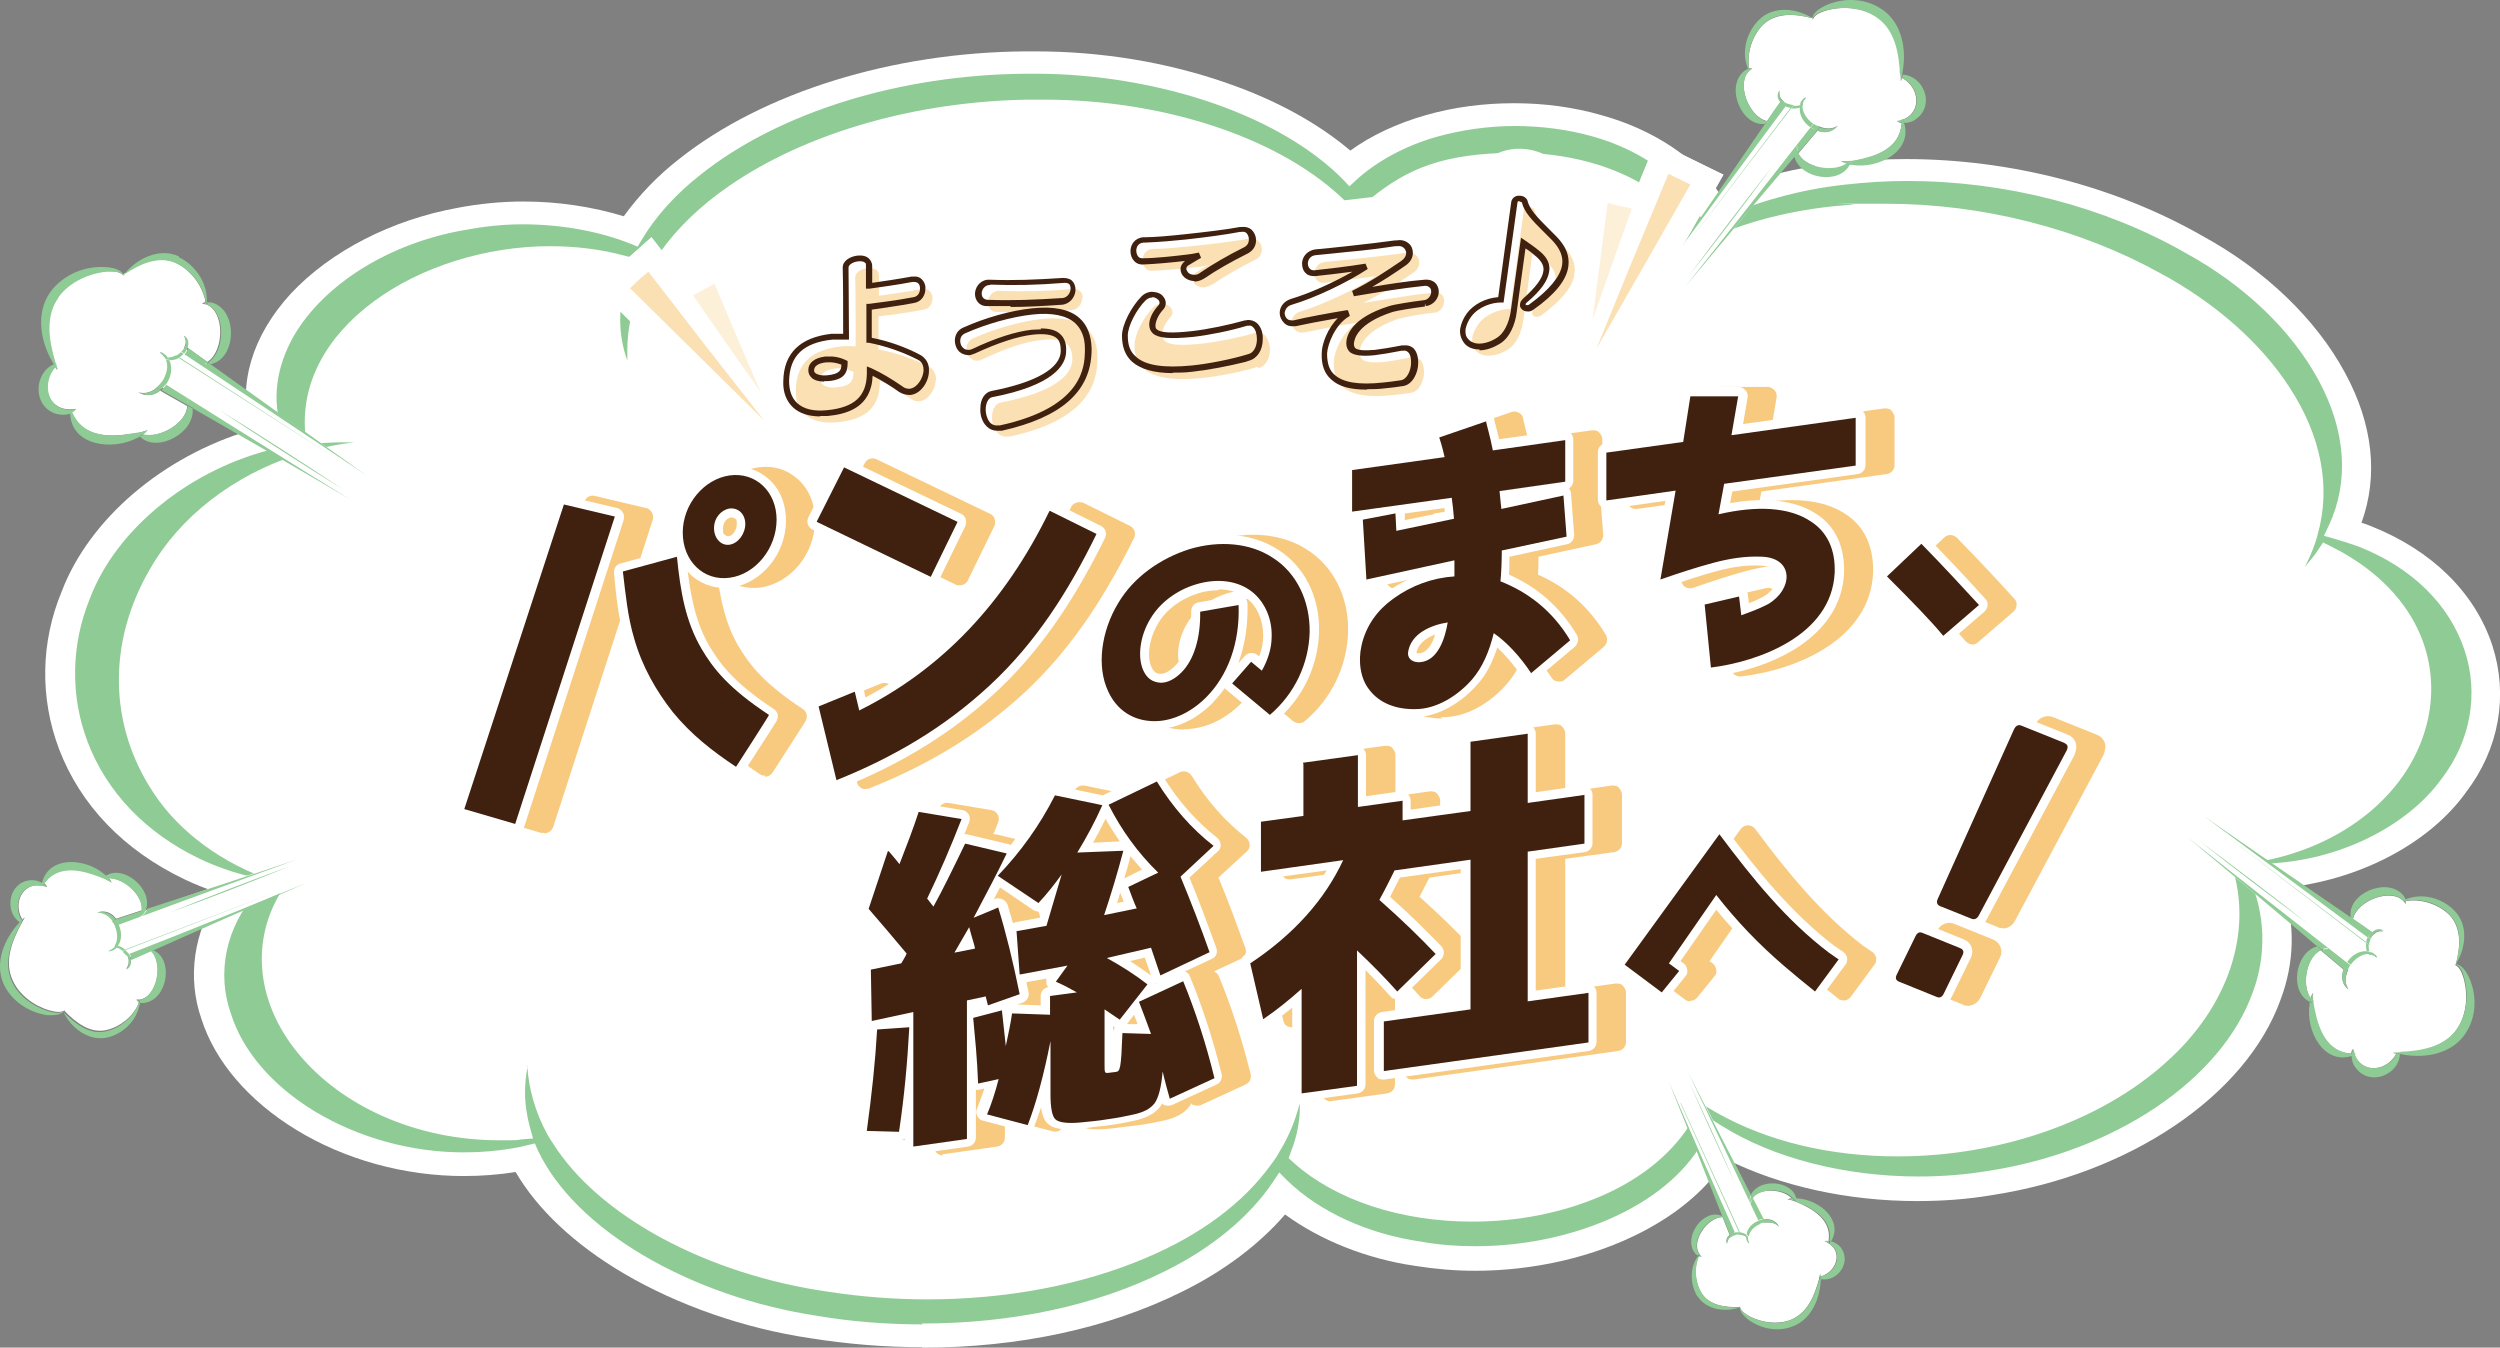 <?xml version="1.0" encoding="UTF-8"?>
<svg xmlns="http://www.w3.org/2000/svg" version="1.1" viewBox="0 0 559.5 301.6">
  <rect x="0" y="0" width="559.5" height="301.6" fill="#808080" stroke="none"/>
  <defs>
    <style>
      .cls-1 {
        fill: #f29600;
      }

      .cls-2 {
        mix-blend-mode: multiply;
      }

      .cls-2, .cls-3 {
        opacity: .5;
      }

      .cls-4 {
        fill: #40210f;
      }

      .cls-5 {
        fill: #8fcb95;
      }

      .cls-6 {
        isolation: isolate;
      }

      .cls-7 {
        fill: #fff;
      }

      .cls-8 {
        opacity: .3;
      }
    </style>
  </defs>
  <!-- Generator: Adobe Illustrator 28.7.4, SVG Export Plug-In . SVG Version: 1.2.0 Build 166)  -->
  <g class="cls-6">
    <g id="_レイヤー_1" data-name="レイヤー_1">
      <g>
        <g>
          <path class="cls-7" d="M206.5,301.6c21.5,0,41.5-4.3,58-12.5,9.4-4.6,17.3-10.6,23.1-17.3,7.8,5.7,18.1,9.9,29.1,11.5,4.4.7,8.9,1.1,13.4,1.1,13.3,0,26.6-3.1,37.4-8.7,8.3-4.3,14.8-9.9,18.8-16.3,12,6,27.1,9.4,42.8,9.4,5.6,0,11.2-.4,16.5-1.3,31-4.7,57.1-22.3,64.8-43.8,3.1-8.2,3.3-16.9.6-25,16.7-1.6,32.6-9.8,40.9-21.4,7.4-9.7,9.5-21.6,5.9-32.8-3.9-11.9-13.6-21.4-27.3-26.8-.7-.3-1.3-.5-2-.7,3.8-10.5,2.6-22-3.7-33.6-6.5-12-17.8-22.9-31.9-30.6-19.4-11.1-43-17.2-66.4-17.2-4.9,0-9.9.3-14.7.8-9.4,1-18.8,3.3-27.1,6.7-5.1-7.7-14.7-14.1-26.2-17.3-6.2-1.8-12.8-2.7-19.7-2.7-6.8,0-13.6.9-19.8,2.7-6.3,1.8-12.1,4.5-16.8,7.9-7.2-6.1-16.6-11.3-27.6-15.1-13.4-4.7-28.2-7.1-42.8-7.1-.8,0-1.5,0-2.3,0-29.8.2-58.7,9.2-77.4,24-4.9,3.8-9.1,8.2-12.5,12.9-6.9-2.1-14.6-3.3-22.4-3.3-5,0-10,.5-14.7,1.4-14.9,2.7-28.5,9.7-37.4,19.2-8.7,9.5-11.9,20.3-9.1,30.6-19.5,5.8-36,19.8-42.2,36.1-4.7,11.3-4.9,23.8-.6,35.2,4.8,12.6,14.5,22.7,28.1,29.2,2.5,1.2,5.1,2.2,7.8,3.1-5.7,8.5-7.3,18.8-4,28.2,3,9.4,10.5,18.2,21.1,24.7,10.9,6.7,24.3,10.4,37.6,10.4,3.9,0,7.8-.3,11.6-.9,4.9,8.4,13.2,16.2,24.2,22.7,12.1,7.1,26.9,12.3,41.8,14.5,8.2,1.3,16.5,2,24.9,2Z"/>
          <path class="cls-5" d="M206.5,296.4c-7.9,0-15.9-.6-23.5-1.9-14-2.1-27.8-6.9-39.1-13.6-11.3-6.7-19.4-14.8-23.5-23.4l-.7-1.6-1.7.4c-1.1.3-2.2.5-3.3.7-3.5.6-7.2.9-10.9.9-11.8,0-23.6-3.3-33.4-9.2-9.5-5.8-16.1-13.5-18.7-21.8-3.3-9.2-1.1-19.4,5.7-27.2l2.3-2.7-3.5-.8c-4-.9-7.9-2.3-11.5-4-12.1-5.8-20.8-14.9-25.1-26.2-3.9-10.3-3.7-21.7.5-32,5.9-15.7,22.7-29.3,41.9-33.7l2.4-.6-.9-2.3c-.1-.3-.2-.6-.3-.8-2.4-6.9-1.5-14.3,2.6-21.5,6.8-11.6,21.4-20.7,38.1-23.6,4.2-.8,8.6-1.3,13.1-1.3,8.4,0,16.9,1.5,24,4.3l1.7.7.9-1.5c3.2-5.4,7.8-10.4,13.3-14.7,17.5-13.9,44.6-22.3,72.7-22.5.7,0,1.5,0,2.2,0,13.5,0,27.7,2.4,40,6.7,12,4.2,22,10.1,28.8,17l1.4,1.5,1.5-1.4c4.6-4.2,11-7.7,18.1-9.7,5.4-1.5,11.4-2.4,17.4-2.4s12,.8,17.3,2.3c11.3,3.1,20.8,10.1,24.3,18.1l.9,2,2-1c8.6-4.2,19.1-7.2,29.6-8.3,4.5-.5,9.1-.8,13.7-.8,22,0,44.2,5.7,62.5,16.2,13.1,7.2,23.6,17.3,29.6,28.4,6.1,11.3,6.9,22.6,2.3,32.5l-1.1,2.3,2.4.7c1.8.5,3.6,1.1,5.3,1.7,12,4.7,20.4,13,23.8,23.3,3.2,9.7,1.3,20.2-5.1,28.6-8.2,11.4-24.7,19.1-41.1,19.1h-3.5l1.4,3c3.7,8,4,17.4.9,25.7-7,19.7-31,35.8-59.6,40.1-4.9.8-10,1.2-15.2,1.2-16.5,0-32.5-4.1-44-11.3l-2.1-1.3-1,2.3c-3,7.1-9.6,13.5-18.5,18.1-9.7,5-21.6,7.8-33.6,7.8-4.1,0-8.2-.3-12-1-12-1.7-22.9-6.7-30.1-13.7l-1.8-1.8-1.4,2.1c-5.2,7.8-13.8,14.9-24.2,20-15.4,7.7-34.2,11.7-54.4,11.7h0ZM118,238.4c.3,5.3,1.8,10.5,4.5,15.5.4.7.8,1.3,1.2,1.9,10.2,16.3,34.4,29.4,61.7,33.3,7.2,1.1,14.7,1.7,22.1,1.7,17.7,0,34.7-3.2,49-9.3,12.1-5.1,21.8-12.3,27.9-20.8.8-1,1.5-2.1,2.1-3.2,2-3.3,3.4-6.8,4.3-10.3,0,0,.1,0,.1,0,0,.2,0,.4,0,.6,0,3.3-.7,6.7-2,10l-.5,1.4,1.1,1c9.4,8.4,24,13.2,40,13.2,10.3,0,20.2-2,28.8-5.7,9.3-4,16.5-10,20.7-17.3.1-.2.3-.5.4-.7l.8-1.5-1.2-1.1c-1.7-1.5-3.2-3.2-4.6-4.8,2,1.7,4.3,3.4,6.7,4.9,1.2.7,2.3,1.4,3.4,2,11.3,6.3,25.2,9.6,40.2,9.6,23,0,45.5-7.9,60-21,14-12.4,19.7-29.3,14.7-44.3,0-.2-.1-.4-.2-.6v-.3c-.4-.8-.7-1.4-.9-2.1-.8-1.7-1.7-3.4-2.5-4.9,2.1,2,4,4.3,5.6,6.7l.7,1.1,1.3-.2c18-2.5,32.7-12.8,38.3-26.8,3-7.5,3.2-15.4.6-22.7-2.8-7.8-8.7-14.5-17.1-19.5-1.1-.7-2.4-1.3-3.7-2l-1.6-.8-1,1.5c-.9,1.4-2,2.7-3.1,4,.9-1.7,1.7-3.5,2.3-5.3.2-.7.5-1.4.6-2,3-10.6.8-22-6.3-32.9-6.4-9.9-16.7-19-29-25.6-18.1-10-39.9-15.5-61.2-15.5s-5.1,0-7.5.2c-11.5.7-22.6,3.3-32,7.5h-.2c-.6.4-1.2.7-1.8.9-6.1,3-11.3,6.5-15.5,10.6,3-4.1,7.1-7.9,12.2-11.2l1.9-1.2-1.3-1.8c-7.1-10.1-21.8-16.4-38.5-16.4s-24.6,3.7-32.6,10.1l-1.5,1.2,1,1.6c2.7,4.2,4.4,8.7,5,13.4,0,0,0,0,0,0-1.7-4.7-4.4-9.2-8.1-13.2-1.1-1.2-2.2-2.3-3.5-3.5-14.5-13.3-39.8-21.5-66.2-21.5s-2.3,0-3.5,0c-25.4.4-49.8,7.5-66.9,19.3-6.4,4.4-11.6,9.4-15.5,14.9h0c-.6,1-1.2,1.8-1.7,2.7-3.7,6.2-5.6,12.7-5.6,19.2,0,.8,0,1.5,0,2.3,0,0,0,0,0,0-1.1-3-1.6-6.1-1.6-9.2,0-3.8.8-7.7,2.3-11.5l.9-2.2-2.3-.6c-5.2-1.4-10.8-2.1-16.6-2.1-14.3,0-29,4.6-39.5,12.4-10.8,8-16.2,18.4-15.3,29.3,0,.2,0,.4,0,.6l.2,2.1,2.1-.2c2-.2,4-.3,5.9-.3s1.8,0,2.7,0c-3.3.4-6.6,1-9.8,1.9-1,.3-2,.6-3,.9-14.2,4.6-26.2,13.9-32.8,25.5-9.6,16.4-9.3,35.1.8,50.2,5.7,8.7,15.4,15.8,26.6,19.6.9.3,1.9.6,2.9.9l-.5.8c-7.7,11.7-6.1,26.4,4.4,38.2,10.1,11.4,26.5,18.2,43.9,18.2.8,0,1.5,0,2.3,0,.9,0,1.8,0,2.7-.2l2.6-.2-.7-2.5c-.7-2.6-1.1-5.2-1.1-7.8,0-2,.2-4,.6-5.9,0,0,0,0,0,0Z"/>
        </g>
        <g>
          <g>
            <path class="cls-7" d="M402.4,34.2c1.4,3.3,7.7,4.5,10.8,2.4-.4-.1-.8-.3-1.2-.5.7,0,1.3,0,1.9,0,.1,0,.3,0,.4,0,.9-.1,1.8-.3,2.6-.5,4.6-1.1,8.4-3.3,8.7-8.1-.4,0-.8-.2-1.1-.3.4,0,.8-.2,1.1-.3,0,0,.2,0,.2-.1,4.4-1.7,3.8-7.3-.2-9.4,0,.3-.1.6-.2.8,0-.3,0-.6,0-1,0-.2,0-.4,0-.5-.2-4.8-1.1-10-5.2-12.8-3.1-2.2-7.5-2.6-11.3-1.6-1.2.4-2.7.8-3.2,2.1,0,0,0-.2,0-.3-3.7-1-8.1-1.4-11.1,1.4-2.3,2.3-3.6,6-3.2,9.3,0,.2,0,.3.1.5.2,0,.5,0,.7,0-.2.1-.4.2-.5.3,0,0,0,0-.1.1-3.2,2.7-.3,10.5,3.9,11.4l3-4.3c-.6-.8-.8-1.7-.2-2.5-.2.8,0,1.5.5,2,.1.1.2.3.4.4l-26.6,37.7,4.8,3.7,29.5-35.9c.2,0,.3.2.5.2,1.3.5,2.8.5,3.9-.3-1.2,1.5-2.9,1.7-4.5,1.1-1.4,1.7-2.8,3.3-4.2,5ZM404.2,21.8c-.1.2-.2.3-.3.5h-.3c.2-.3.4-.4.6-.5Z"/>
            <path class="cls-5" d="M395.4,27.1c1-1.5,2-2.9,3-4.3.3.4.7.8,1.2,1-9.1,12.2-18.1,24.4-27.1,36.6,7.6-10.9,15.1-21.9,22.6-32.8.4,0,.8-.2,1.2-.4-.3,0-.6,0-.9,0ZM406.6,29.2c-.5-.2-1-.4-1.4-.7-9.3,11.9-18.6,23.8-28,35.6,8.1-9.7,16.2-19.4,24.4-29,0,0,0-.1,0-.2-.1-.8,0-1.7.6-2.3,0,.6,0,1.1.3,1.6,1.4-1.7,2.8-3.3,4.2-5ZM400.9,24.2c0,0-.1,0-.2,0l-23.7,31.2,23.9-31.2ZM402.4,34.2c-.3.3-.5.6-.8.9,1.3,5,10.2,6.3,12.4,1.7-.3,0-.6-.1-.8-.2-3.1,2.1-9.4.8-10.8-2.4ZM407.3,28.5c-.2.3-.4.5-.6.8,1.6.6,3.4.4,4.5-1.1-1.1.8-2.6.8-3.9.3ZM413.2,36.7c.3-.2.5-.4.8-.6-.6,0-1.3.1-1.9,0,.4.2.8.4,1.2.5ZM413.2,36.7c.3,0,.6.1.8.2.1-.3.2-.6.3-.9-.1,0-.3,0-.4,0-.2.2-.5.4-.8.6ZM425.6,17.3c0-.2.1-.4.1-.7-.1,0-.3,0-.4,0,0,.2,0,.4,0,.5,0,0,.2,0,.2.1ZM425.6,17.3c0,0-.2,0-.2-.1,0,.3,0,.6,0,1,0-.3.2-.5.2-.8ZM414.3,36c0,.3-.2.6-.3.9.2,0,.3,0,.5,0,5.9,1,13.7-3.1,11.6-9.5-.2,0-.4,0-.5,0-.2,4.8-4.1,7-8.7,8.1-.9.2-1.7.4-2.6.5ZM425.3,16.6c.1,0,.3,0,.4,0,1.1-5.2.1-11.4-4.5-14.5-3.8-2.6-8.7-2.7-12.8-.8-1.2.6-2.8,1.6-2.9,3.1.5-1.3,2-1.8,3.2-2.1,3.7-1,8.1-.6,11.3,1.6,4.1,2.8,5,8,5.2,12.8ZM425.9,26.7c.1.3.2.5.3.8,1,0,2-.3,2.8-1,4.1-3.2,1.4-9.6-3.2-9.8,0,.2,0,.4-.1.7,4,2.1,4.6,7.7.2,9.4ZM425.6,27.4c.2,0,.4,0,.5,0,0-.2-.2-.5-.3-.8,0,0-.2,0-.2.1,0,.2,0,.4,0,.6ZM425.6,27.4c0-.2,0-.4,0-.6-.3.1-.7.2-1.1.3.3.2.7.3,1.1.3ZM402.9,23.4c.2,0,.4-.2.6-.3.1-.4.3-.9.6-1.3-.5.2-1,.7-1.2,1.3,0,0,0,.2,0,.3ZM400,23.2c-.1.2-.3.4-.4.6.2.1.5.2.8.3.1,0,.2,0,.4,0l.5-.6c-.4,0-.8-.2-1.2-.3ZM398.4,22.8c.1-.2.2-.3.3-.5-.4-.5-.7-1.2-.5-2-.6.8-.4,1.8.2,2.5ZM391.5,15.3c-.1,0-.2,0-.3,0,0,.2.2.3.3.4,0,0,0,0,.1-.1,0-.1-.1-.2-.2-.4ZM391.5,15.3c0,.1.1.2.2.4.2-.1.3-.2.5-.3-.2,0-.5,0-.7,0ZM401.4,23.6l-.5.7c.6,0,1.3,0,1.9-.2,0-.2,0-.4.1-.6-.5.2-1,.2-1.5.2ZM391,14.9c0,.1.1.3.2.4.1,0,.2,0,.3,0,0-.2-.1-.3-.1-.5-.4-3.3.8-7,3.2-9.3,2.9-2.9,7.3-2.4,11.1-1.4-3.6-2.3-8.9-2.9-12.1.4-2.7,2.7-3.9,7-2.5,10.6ZM403.5,23.6c-.2.2-.4.3-.7.4-.2,1.8.9,3.5,2.4,4.5.2-.3.4-.5.6-.8-1.4-1-2.5-2.6-2.4-4.1ZM391.6,15.8c-.1-.1-.2-.3-.3-.4-.4.1-.9.4-1.2.7-4,3.7-.1,12.5,5.1,11.6.1-.2.2-.3.3-.5-4.1-.9-7.1-8.7-3.9-11.4ZM402.9,23.4c0,.2-.1.4-.1.6.2-.1.5-.2.7-.4,0-.2,0-.4,0-.5-.2.1-.4.2-.6.3ZM395.4,27.1c-.1.2-.2.3-.3.5.4,0,.8-.2,1.2-.4-.3,0-.6,0-.9,0ZM401.6,34.9c0,0,0,.1,0,.2.3-.3.5-.6.8-.9-.2-.5-.3-1-.3-1.6-.6.6-.7,1.5-.6,2.3ZM401.2,23.6l-.5.6c0,0,.1,0,.2,0l.5-.7c0,0-.1,0-.2,0ZM405.9,27.7c-.2.3-.4.5-.6.8.4.3.9.5,1.4.7.2-.3.4-.5.6-.8-.5-.2-1-.4-1.4-.7ZM399.6,23.8c.1-.2.3-.4.4-.6-.5-.2-.9-.5-1.3-.9-.1.2-.2.3-.3.5.3.4.7.8,1.2,1ZM396.7,37.2c-6.4,8.1-12.6,16.3-18.7,24.5,6.4-8.1,12.6-16.3,18.7-24.5h0Z"/>
          </g>
          <g>
            <path class="cls-7" d="M519.5,212.6c-3.3,1.4-4.5,7.7-2.4,10.8.1-.4.3-.8.5-1.2,0,.7,0,1.3,0,1.9,0,.1,0,.3,0,.4.1.9.3,1.8.5,2.6,1.1,4.6,3.3,8.4,8.1,8.7,0-.4.2-.8.3-1.1,0,.4.2.8.3,1.1,0,0,0,.2.1.2,1.7,4.4,7.3,3.8,9.4-.2-.3,0-.6-.1-.8-.2.3,0,.6,0,1,0,.2,0,.4,0,.5,0,4.8-.2,10-1.1,12.8-5.2,2.2-3.1,2.6-7.5,1.6-11.3-.4-1.2-.8-2.7-2.1-3.2,0,0,.2,0,.3,0,1-3.7,1.4-8.1-1.4-11.1-2.3-2.3-6-3.6-9.3-3.2-.2,0-.3,0-.5.1,0,.2,0,.5,0,.7-.1-.2-.2-.4-.3-.5,0,0,0,0-.1-.1-2.7-3.2-10.5-.3-11.4,3.9l4.3,3c.8-.6,1.7-.8,2.5-.2-.8-.2-1.5,0-2,.5-.1.1-.3.2-.4.4l-37.7-26.6-3.7,4.8,35.9,29.5c0,.2-.2.3-.2.5-.5,1.3-.5,2.8.3,3.9-1.5-1.2-1.7-2.9-1.1-4.5-1.7-1.4-3.3-2.8-5-4.2ZM532,214.3c-.2-.1-.3-.2-.5-.3v-.3c.3.2.4.4.5.6Z"/>
            <path class="cls-5" d="M526.6,205.6c1.5,1,2.9,2,4.3,3-.4.3-.8.7-1,1.2-12.2-9.1-24.4-18.1-36.6-27.1,10.9,7.6,21.9,15.1,32.8,22.6,0,.4.2.8.4,1.2,0-.3,0-.6,0-.9ZM524.5,216.8c.2-.5.4-1,.7-1.4-11.9-9.3-23.8-18.6-35.6-28,9.7,8.1,19.4,16.2,29,24.4,0,0,.1,0,.2,0,.8-.1,1.7,0,2.3.6-.6,0-1.1,0-1.6.3,1.7,1.4,3.3,2.8,5,4.2ZM529.5,211c0,0,0-.1,0-.2l-31.2-23.7,31.2,23.9ZM519.5,212.6c-.3-.3-.6-.5-.9-.8-5,1.3-6.3,10.2-1.7,12.4,0-.3.1-.6.2-.8-2.1-3.1-.8-9.4,2.4-10.8ZM525.3,217.4c-.3-.2-.5-.4-.8-.6-.6,1.6-.4,3.4,1.1,4.5-.8-1.1-.8-2.6-.3-3.9ZM517.1,223.3c.2.3.4.5.6.8,0-.6-.1-1.3,0-1.9-.2.4-.4.8-.5,1.2ZM517.1,223.3c0,.3-.1.6-.2.8.3.1.6.2.9.3,0-.1,0-.3,0-.4-.2-.2-.4-.5-.6-.8ZM536.5,235.8c.2,0,.4.1.7.1,0-.1,0-.3,0-.4-.2,0-.4,0-.5,0,0,0,0,.2-.1.2ZM536.5,235.8c0,0,0-.2.1-.2-.3,0-.6,0-1,0,.3,0,.5.2.8.2ZM517.8,224.5c-.3,0-.6-.2-.9-.3,0,.2,0,.3,0,.5-1,5.9,3.1,13.7,9.5,11.6,0-.2,0-.4,0-.5-4.8-.2-7-4.1-8.1-8.7-.2-.9-.4-1.7-.5-2.6ZM537.2,235.5c0,.1,0,.3,0,.4,5.2,1.1,11.4.1,14.5-4.5,2.6-3.8,2.7-8.7.8-12.8-.6-1.2-1.6-2.8-3.1-2.9,1.3.5,1.8,2,2.1,3.2,1,3.7.6,8.1-1.6,11.3-2.8,4.1-8,5-12.8,5.2ZM527.1,236c-.3.1-.5.2-.8.3,0,1,.3,2,1,2.8,3.2,4.1,9.6,1.4,9.8-3.2-.2,0-.4,0-.7-.1-2.1,4-7.7,4.6-9.4.2ZM526.4,235.8c0,.2,0,.4,0,.5.2,0,.5-.2.8-.3,0,0,0-.2-.1-.2-.2,0-.4,0-.6,0ZM526.4,235.8c.2,0,.4,0,.6,0-.1-.3-.2-.7-.3-1.1-.2.3-.3.7-.3,1.1ZM530.4,213.1c0,.2.2.4.3.6.4.1.9.3,1.3.6-.2-.5-.7-1-1.3-1.2,0,0-.2,0-.3,0ZM530.5,210.1c-.2-.1-.4-.3-.6-.4-.1.2-.2.5-.3.8,0,.1,0,.2,0,.4l.6.5c0-.4.2-.8.3-1.2ZM531,208.5c.2.1.3.2.5.3.5-.4,1.2-.7,2-.5-.8-.6-1.8-.4-2.5.2ZM538.5,201.7c0-.1,0-.2,0-.3-.2,0-.3.2-.4.3,0,0,0,0,.1.1.1,0,.2-.1.4-.2ZM538.5,201.7c-.1,0-.2.1-.4.2.1.2.2.3.3.5,0-.2,0-.5,0-.7ZM530.2,211.5l-.7-.5c0,.6,0,1.3.2,1.9.2,0,.4,0,.6.1-.2-.5-.2-1-.2-1.5ZM538.8,201.1c-.1,0-.3.1-.4.2,0,.1,0,.2,0,.3.2,0,.3-.1.5-.1,3.3-.4,7,.8,9.3,3.2,2.9,2.9,2.4,7.3,1.4,11.1,2.3-3.6,2.9-8.9-.4-12.1-2.7-2.7-7-3.9-10.6-2.5ZM530.2,213.6c-.2-.2-.3-.4-.4-.7-1.8-.2-3.5.9-4.5,2.4.3.2.5.4.8.6,1-1.4,2.6-2.5,4.1-2.4ZM538,201.7c.1-.1.3-.2.4-.3-.1-.4-.4-.9-.7-1.2-3.7-4-12.5-.1-11.6,5.1.2.1.3.2.5.3.9-4.1,8.7-7.1,11.4-3.9ZM530.4,213.1c-.2,0-.4-.1-.6-.1.1.2.2.5.4.7.2,0,.4,0,.5,0-.1-.2-.2-.4-.3-.6ZM526.6,205.6c-.2-.1-.3-.2-.5-.3,0,.4.2.8.4,1.2,0-.3,0-.6,0-.9ZM518.8,211.7c0,0-.1,0-.2,0,.3.3.6.5.9.8.5-.2,1-.3,1.6-.3-.6-.6-1.5-.7-2.3-.6ZM530.2,211.3l-.6-.5c0,0,0,.1,0,.2l.7.5c0,0,0-.1,0-.2ZM526,216c-.3-.2-.5-.4-.8-.6-.3.4-.5.9-.7,1.4.3.2.5.4.8.6.2-.5.4-1,.7-1.4ZM530,209.7c.2.1.4.3.6.4.2-.5.5-.9.9-1.3-.2-.1-.3-.2-.5-.3-.4.3-.8.7-1,1.2ZM516.6,206.8c-8.1-6.4-16.3-12.6-24.5-18.7,8.1,6.4,16.3,12.6,24.5,18.7h0Z"/>
          </g>
          <g>
            <path class="cls-7" d="M36,87.3c-1.4,1.2-3.2,1.6-5,.5,1.5.4,2.9,0,4.1-1.1.2-.1.3-.3.4-.4l42.9,25.4,3.5-5.5-40.7-28.4c0-.2.2-.3.2-.5.3-.7.2-1.5-.3-2.2.9.6,1,1.6.7,2.6l4.6,3.3c3.8-2.4,4-11.3-.3-12.9,0,0-.1,0-.2,0-.2,0-.4-.1-.7-.2.2-.1.5-.2.7-.3,0-.2,0-.4,0-.5-.8-3.5-3.4-6.8-6.6-8.3-4-1.8-8.3.2-11.7,2.6,0,0,.1.2.1.3-1-1.1-2.7-1-4-1-4.1.4-8.4,2.4-10.8,5.7-3.1,4.3-2.1,9.9-.6,14.8,0,.2.1.4.2.6.1.3.2.7.3,1-.2-.2-.4-.5-.5-.8-3.3,3.6-1.9,9.5,3.2,9.6,0,0,.2,0,.3,0,.4,0,.8,0,1.2-.1-.3.3-.6.6-1,.8,2,4.7,6.7,5.6,11.7,5,.9-.1,1.9-.2,2.8-.4.1,0,.3,0,.4,0,.7-.2,1.3-.3,2-.6-.3.4-.6.7-1,1,3.9.9,9.8-2.6,10-6.4-2-1.2-4.1-2.3-6.1-3.5ZM36.5,79.1l-.2.2c-.2-.1-.3-.3-.5-.4.3,0,.5,0,.8.2Z"/>
            <path class="cls-5" d="M45.7,81.5c.5,0,.9,0,1.4,0,11.6,8.3,23.2,16.6,34.9,24.9-13.5-9.1-27.1-18.1-40.7-27.1.4-.4.6-.9.8-1.4,1.5,1.1,3.1,2.2,4.6,3.3-.3.2-.6.3-.9.4ZM42.1,90.8c0-.6,0-1.2-.3-1.7.8.4,1.2,1.2,1.4,2.1,0,0,0,.2,0,.2,11.7,6.7,23.5,13.5,35.2,20.4-13.8-8.5-27.5-17.1-41.2-25.7-.3.5-.7.9-1.1,1.2,2,1.2,4.1,2.3,6.1,3.5ZM75.5,102.8l-35.3-22.8c0,0-.1,0-.2.1l35.5,22.7ZM32.1,97.2c-.2.2-.5.3-.8.5,3.8,3.8,12.4-.8,11.8-6.3-.4-.2-.7-.4-1.1-.6-.2,3.8-6.1,7.3-10,6.4ZM31,87.8c1.7,1.1,3.6.6,5-.5-.3-.2-.6-.4-.9-.5-1.2,1-2.6,1.5-4.1,1.1ZM33.1,96.2c-.7.3-1.3.5-2,.6.3.2.6.3,1,.4.4-.3.7-.6,1-1ZM31.1,96.8c-.1,0-.3,0-.4,0,.2.3.4.5.6.8.3-.2.5-.3.8-.5-.3,0-.7-.2-1-.4ZM12.7,81.9c0-.2-.1-.4-.2-.6-.1,0-.3.1-.4.2.1.2.3.4.4.6,0,0,.1-.2.2-.2ZM13,82.9c-.1-.3-.2-.7-.3-1,0,0-.1.2-.2.2.2.3.3.5.5.8ZM27.9,97.3c-5,.6-9.7-.3-11.7-5-.2,0-.3.2-.5.2.2,7.3,9.6,8.5,15.2,5.4.2,0,.3-.2.5-.3-.2-.2-.4-.5-.6-.8-.9.2-1.9.3-2.8.4ZM13.1,66.5c2.4-3.3,6.7-5.3,10.8-5.7,1.4,0,3-.2,4,1-.7-1.5-2.6-1.9-4-2-4.8-.4-9.7,1.6-12.6,5.5-3.5,4.9-2.2,11.5.8,16.3.1,0,.3-.1.4-.2-1.5-4.9-2.5-10.5.6-14.8ZM12.5,82.1c-.1-.2-.3-.4-.4-.6-4.5,1.9-4.9,9.4.4,11.1,1.1.3,2.2.3,3.2,0,0-.3,0-.6,0-.9-5.1,0-6.5-6-3.2-9.6ZM15.9,91.7c0,0-.2,0-.3,0,0,.3,0,.6,0,.9.2,0,.4-.1.5-.2,0-.2-.2-.4-.2-.6ZM17.1,91.6c-.4,0-.8.1-1.2.1,0,.2.1.4.2.6.4-.2.7-.4,1-.8ZM37.4,79.8c-.4-.5-1-.9-1.7-.9.5.3.8.7,1.1,1.1.2,0,.5,0,.7,0,0,0-.1-.2-.2-.3ZM39.4,79.5l.7.5c.1,0,.2-.1.3-.2.2-.2.5-.4.7-.6-.2-.1-.4-.3-.6-.4-.3.3-.7.6-1.1.8ZM41.2,75.2c.5.8.5,1.5.3,2.2.2.1.3.2.5.4.3-1,.2-2-.7-2.6ZM46.1,68.1c0,0,.1,0,.2,0,0-.2.2-.3.2-.5-.1,0-.2,0-.3,0,0,.1,0,.3,0,.4ZM45.4,67.9c.2,0,.5,0,.7.2,0-.1,0-.3,0-.4-.3,0-.5.1-.7.3ZM37.6,80c.1.2.3.4.4.6.7,0,1.4-.1,2-.5l-.7-.5c-.5.2-1.1.4-1.6.4ZM40.1,57.4c-4.5-2.1-9.6.5-12.4,4.1,3.4-2.3,7.7-4.4,11.7-2.6,3.2,1.5,5.9,4.8,6.6,8.3,0,.2,0,.4,0,.5.1,0,.2,0,.3,0,0-.2,0-.3,0-.5,0-4.1-2.7-8-6.4-9.7ZM36.2,85.5c.3.2.6.4.9.6,1.2-1.6,1.6-3.7.8-5.5-.3,0-.6,0-.8-.2.7,1.5.2,3.5-.9,5.1ZM46.6,81.1c.2.1.3.2.5.4,5.6-1,6.3-11.3.9-13.6-.5-.2-1-.3-1.5-.2,0,.2-.1.4-.2.5,4.3,1.6,4.1,10.5.3,12.9ZM36.8,79.9c.1.2.2.3.3.5.3,0,.5.1.8.2,0-.2-.2-.4-.4-.6-.3,0-.5,0-.7,0ZM45.7,81.5c.5,0,.9,0,1.4,0-.2-.1-.3-.2-.5-.4-.3.2-.6.3-.9.4ZM41.8,89c.3.6.4,1.2.3,1.7.4.2.7.4,1.1.6,0,0,0-.2,0-.2-.2-.9-.6-1.8-1.4-2.1ZM39.2,79.6l.7.5c0,0,.1,0,.2-.1l-.7-.5c0,0-.1,0-.2.1ZM35.1,86.7c.3.2.6.4.9.5.4-.4.8-.8,1.1-1.2-.3-.2-.6-.4-.9-.6-.3.5-.7.9-1.1,1.3ZM42,77.7c-.2-.1-.3-.2-.5-.4-.2.5-.5,1-.9,1.4.2.1.4.3.6.4.4-.4.6-.9.8-1.4ZM49,91.7c9.2,6.1,18.5,12.1,27.9,17.9-9.2-6.1-18.5-12.1-27.9-17.9h0Z"/>
          </g>
          <g>
            <path class="cls-7" d="M31.7,203.8c.5-3.3-3.9-7.4-7.4-7.3.3.3.5.6.7,1-.5-.4-1.1-.6-1.6-.9-.1,0-.2-.1-.3-.2-.8-.3-1.6-.6-2.3-.9-4.2-1.4-8.4-1.5-10.9,2.2.3.2.5.5.7.8-.3-.1-.7-.3-1-.3,0,0-.2,0-.2,0-4.3-.8-6.6,3.9-4.4,7.6.2-.2.4-.4.6-.5-.2.3-.3.5-.5.8,0,.1-.2.3-.2.4-2.2,4-4,8.6-2.1,12.8,1.4,3.3,4.8,5.8,8.2,6.8,1.2.3,2.6.7,3.6-.1,0,0-.1.1-.2.2,2.5,2.6,5.8,5.2,9.5,4.3,3-.7,5.9-3,7.1-5.9,0-.1,0-.3.1-.5-.2,0-.4-.2-.6-.4.2,0,.4,0,.6,0,0,0,.1,0,.2,0,3.9-.6,5.4-8.3,2.5-11l-4.5,2c0,.9-.2,1.7-1.1,2.1.5-.6.7-1.2.6-1.9,0-.2,0-.3-.1-.5l39.9-17-2-5.3-41.2,14.1c0-.1-.2-.3-.3-.4-.8-1-2-1.7-3.3-1.6,1.7-.6,3.2.1,4.2,1.4,1.9-.6,3.9-1.3,5.8-1.9ZM24.2,212.9c.2,0,.4-.2.5-.3l.2.2c-.2,0-.5,0-.7,0Z"/>
            <path class="cls-5" d="M33.8,212.9c-1.5.7-3,1.3-4.5,2,0-.5-.2-1-.4-1.4,13.3-5.2,26.5-10.5,39.7-15.9-11.5,5-22.9,10-34.3,15.1-.4-.1-.7-.2-1.2-.3.2.1.5.3.7.5ZM25.9,205.7c.3.4.6.8.8,1.2,13.3-4.9,26.6-9.8,39.9-14.6-11.2,3.8-22.5,7.5-33.7,11.1,0,0,0,.1,0,.2-.3.7-.9,1.4-1.6,1.6.3-.4.5-.9.6-1.4-1.9.6-3.9,1.3-5.8,1.9ZM28,212.5s0,0,.1.1l34.3-13.2-34.4,13.1ZM31.7,203.8c.3-.1.7-.2,1-.3,1.5-4.6-5.1-10.1-9-7.5.2.2.4.4.6.6,3.5-.1,7.9,4,7.4,7.3ZM25,206c.3,0,.6-.2.9-.3-1-1.2-2.5-2-4.2-1.4,1.3-.1,2.5.6,3.3,1.6ZM24.3,196.6c-.3,0-.6,0-.9.1.5.3,1.1.5,1.6.9-.2-.4-.4-.7-.7-1ZM24.3,196.6c-.2-.2-.4-.4-.6-.6-.2.2-.5.3-.7.5.1,0,.2.1.3.2.3,0,.6-.1.9-.1ZM4.8,205.9c-.1.1-.3.3-.4.5.1,0,.2.2.3.2,0-.1.2-.3.2-.4,0,0,0-.2-.1-.2ZM4.8,205.9c0,0,0,.2.1.2.1-.3.3-.5.5-.8-.2.2-.4.4-.6.5ZM23.1,196.5c.2-.2.4-.4.7-.5-.1-.1-.2-.2-.4-.3-4.2-3.7-12.5-4.3-14,1.9.1,0,.3.2.4.3,2.5-3.7,6.7-3.6,10.9-2.2.8.3,1.6.5,2.3.9ZM4.7,206.6c-.1,0-.2-.2-.3-.2-3.4,3.6-5.7,9-3.6,13.8,1.8,3.9,5.7,6.4,9.8,7,1.3,0,3,.1,3.8-1-1.1.8-2.5.4-3.6.1-3.5-1.1-6.8-3.5-8.2-6.8-1.9-4.3,0-8.9,2.1-12.8ZM9.3,198.3c0-.3,0-.5.1-.7-.8-.5-1.8-.7-2.7-.6-4.8.5-5.8,7-2.3,9.4.1-.2.3-.3.4-.5-2.1-3.7.1-8.5,4.4-7.6ZM9.8,197.8c-.1-.1-.3-.2-.4-.3,0,.2-.1.5-.1.7,0,0,.2,0,.2,0,.1-.2.2-.3.3-.5ZM9.8,197.8c-.1.2-.2.3-.3.5.3,0,.7.2,1,.3-.2-.3-.4-.6-.7-.8ZM26,212.2c-.2,0-.4,0-.7,0-.3.3-.7.5-1.1.7.5,0,1.1-.1,1.6-.5,0,0,.1-.1.2-.2ZM28.3,213.8c.2,0,.4-.2.6-.2-.1-.2-.3-.4-.5-.6,0,0-.2-.2-.3-.3l-.7.3c.3.2.6.5.8.8ZM29.3,214.9c-.2,0-.3.1-.5.2,0,.6,0,1.3-.6,1.9.9-.3,1.2-1.2,1.1-2.1ZM31.1,224.3c0,0,.2,0,.3,0,0-.2,0-.3,0-.5,0,0-.1,0-.2,0,0,.1,0,.3,0,.4ZM31.1,224.3c0-.1,0-.3,0-.4-.2,0-.4,0-.6,0,.2.2.4.3.6.4ZM27.3,212.8l.7-.3c-.5-.4-1-.7-1.6-.8-.1.2-.3.3-.4.4.5,0,.9.3,1.3.6ZM31.3,224.8c0-.1,0-.3,0-.4,0,0-.2,0-.3,0,0,.2,0,.3-.1.5-1.3,2.9-4.1,5.2-7.1,5.9-3.7.9-7-1.7-9.6-4.3,1.7,3.6,5.7,6.6,9.8,5.7,3.5-.8,6.5-3.7,7.2-7.2ZM25.6,211.8c.2,0,.5,0,.7,0,1-1.3,1-3.2.3-4.8-.3.1-.6.2-.9.3.7,1.5.7,3.3-.1,4.5ZM31.3,223.9c0,.2,0,.3,0,.5.4.1.9.1,1.3,0,5-1,6.3-9.9,1.6-11.8-.2,0-.3.1-.5.2,2.9,2.7,1.4,10.4-2.5,11ZM26,212.2c.1-.1.3-.3.4-.4-.2,0-.5,0-.7,0,0,.1-.2.3-.3.4.2,0,.4,0,.7,0ZM33.8,212.9c.2,0,.3-.1.5-.2-.4-.1-.7-.2-1.2-.3.2.1.5.3.7.5ZM32.7,203.7c0,0,0-.1,0-.2-.3.1-.7.2-1,.3,0,.5-.3,1-.6,1.4.7-.2,1.3-.8,1.6-1.6ZM27.5,212.9l.7-.3s0,0-.1-.1l-.7.3c0,0,.1,0,.2.1ZM25.8,207.3c.3-.1.6-.2.9-.3-.2-.5-.5-.9-.8-1.2-.3,0-.6.2-.9.3.3.4.6.8.8,1.3ZM28.9,213.5c-.2,0-.4.2-.6.2.3.4.5.9.6,1.3.2,0,.3-.1.5-.2,0-.5-.2-1-.4-1.4ZM37.8,204.3c9.1-3.3,18.1-6.8,27-10.4-9.1,3.3-18.1,6.8-27,10.4h0Z"/>
          </g>
          <g>
            <path class="cls-7" d="M394.8,272.9c1.4-.2,2.7.3,3.4,1.7-.7-.9-1.9-1.1-3-1-.2,0-.3,0-.4,0l-16.8-33.6-4.5,2,14.2,34.6c-.1,0-.2.1-.4.2-.4.3-.7.8-.8,1.5-.3-.8,0-1.5.6-1.9l-1.6-4c-3.4,0-7.2,5.6-5.1,8.3,0,0,0,0,0,.1.1.1.2.3.4.4-.2,0-.4,0-.6-.1,0,.1-.1.2-.2.4-.9,2.5-.6,5.7.8,7.9,1.8,2.8,5.3,3.2,8.5,3.1,0,0,0-.2,0-.2.2,1.1,1.3,1.7,2.2,2.3,2.8,1.4,6.3,1.9,9.2.8,3.8-1.5,5.4-5.4,6.4-9.2,0-.1,0-.3.1-.4,0-.3.1-.5.2-.8,0,.2,0,.5,0,.7,3.5-1,5.1-5.3,1.9-7.4,0,0-.1,0-.2-.1-.2-.2-.5-.3-.8-.4.3,0,.6-.1.9,0,.7-3.8-2-6.3-5.4-8-.6-.3-1.3-.6-2-.9,0,0-.2,0-.3-.1-.5-.2-1-.3-1.5-.4.3-.1.7-.2,1-.2-2.1-2.2-7.3-2.4-8.9,0,.8,1.6,1.6,3.1,2.4,4.7ZM391.1,277.9h.2c0,.1,0,.3.2.4-.2-.1-.3-.3-.4-.4Z"/>
            <path class="cls-5" d="M386.3,272.6c-.3-.2-.6-.4-.9-.5-3.9-10-7.9-20-11.9-30,4.9,11.3,9.8,22.6,14.8,33.8-.4.1-.8.3-1.1.6-.5-1.3-1-2.6-1.6-4,.2,0,.5,0,.7,0ZM392.3,268.2c-.3.4-.4.8-.5,1.2-.3-.5-.3-1.3,0-1.9,0,0,0-.1,0-.2-4.7-9.1-9.4-18.2-14-27.3,5.3,11,10.5,22.1,15.7,33.1.4-.2.8-.3,1.2-.3-.8-1.6-1.6-3.1-2.4-4.7ZM376.1,246.9l13.1,28.9c0,0,.1,0,.2,0l-13.2-28.9ZM401.3,268.2c.2,0,.5,0,.7,0-.9-4-8.2-4.6-10.1-.9.1.3.3.6.4.8,1.7-2.3,6.9-2.2,8.9,0ZM398.1,274.6c-.7-1.4-2-1.8-3.4-1.7.1.2.2.5.4.7,1.1-.1,2.3.1,3,1ZM400.2,268.4c.5,0,1,.3,1.5.4-.1-.2-.3-.4-.5-.6-.4,0-.7,0-1,.2ZM401.8,268.8c0,0,.2,0,.3.1,0-.3,0-.5,0-.7-.2,0-.5,0-.7,0,.2.2.3.4.5.6ZM407.4,285.8c0,.1,0,.3-.1.4.1,0,.2,0,.3,0,0-.2,0-.4,0-.5,0,0-.1,0-.2,0ZM407.6,285.1c0,.2-.1.5-.2.8,0,0,.1,0,.2,0,0-.2,0-.5,0-.7ZM404,269.8c3.4,1.7,6.1,4.1,5.4,8,.1,0,.3,0,.4,0,2.8-4.7-2.6-9.3-7.5-9.6-.1,0-.3,0-.4,0,0,.2,0,.5,0,.7.7.3,1.3.6,2,.9ZM400.8,295.4c-2.9,1.2-6.4.7-9.2-.8-.9-.5-2-1.1-2.2-2.3-.2,1.2.9,2.2,1.7,2.9,2.9,2.2,6.8,3,10.2,1.6,4.2-1.6,6.1-6.4,6.2-10.6-.1,0-.2,0-.3,0-1,3.8-2.7,7.7-6.4,9.2ZM407.6,285.8c0,.2,0,.4,0,.5,3.7.6,6.9-3.9,4.3-7.2-.5-.6-1.3-1.1-2.1-1.3-.1.2-.2.4-.4.5,3.2,2.1,1.7,6.4-1.9,7.4ZM409.3,278.3c0,0,.1,0,.2.1.1-.2.3-.4.4-.5-.1,0-.3,0-.4,0,0,.2,0,.3-.1.5ZM408.5,277.8c.3.1.6.3.8.4,0-.2,0-.3.1-.5-.3,0-.6,0-.9,0ZM390.8,277.1c0,.5.3,1,.7,1.2-.2-.4-.3-.8-.3-1.1-.1-.1-.3-.3-.4-.4,0,0,0,.1,0,.2ZM389.4,276.4l-.3-.6c-.1,0-.2,0-.3,0-.2,0-.4,0-.7,0,0,.2.2.3.2.5.3,0,.7,0,1,0ZM386.5,278.4c0-.7.3-1.2.8-1.5,0-.1-.1-.3-.2-.4-.6.5-.9,1.2-.6,1.9ZM380.5,280.9s0,0,0-.1c-.1,0-.2.2-.3.3,0,0,.2,0,.2.1,0,0,.1-.2.2-.3ZM380.9,281.3c-.1-.1-.3-.2-.4-.4,0,0-.1.2-.2.3.2,0,.4.1.6.1ZM390.8,276.8c0-.2,0-.3,0-.5-.4-.3-1-.5-1.5-.5l.3.6c.4,0,.8.2,1.2.4ZM379.9,290.1c2,3.1,6.3,3.6,9.5,2.5-3.1,0-6.7-.3-8.5-3.1-1.4-2.2-1.8-5.4-.8-7.9,0-.1.1-.2.2-.4,0,0-.2,0-.2-.1,0,0-.2.2-.3.3-1.7,2.6-1.5,6.2.1,8.8ZM393.9,273.9c-.1-.2-.2-.5-.3-.7-1.4.5-2.6,1.7-2.7,3.1.2.1.3.3.5.4.2-1.3,1.3-2.3,2.6-2.8ZM385.5,272.5c0-.1-.1-.3-.2-.4-4-1.7-8.6,4.6-6.1,8.2.2.3.5.6.8.7.1-.1.2-.2.3-.3-2.1-2.7,1.7-8.4,5.1-8.3ZM391.2,277.2c0-.1,0-.3,0-.4-.1-.2-.3-.3-.5-.4,0,.2,0,.3,0,.5.2.1.3.2.4.4ZM386.3,272.6c-.3-.2-.6-.4-.9-.5,0,.1.1.3.2.4.2,0,.5,0,.7,0ZM391.8,269.4c0-.5.2-.9.5-1.2-.1-.3-.3-.6-.4-.8,0,0,0,.1,0,.2-.3.6-.3,1.4,0,1.9ZM389.6,276.4l-.3-.6c0,0-.1,0-.2,0l.3.6c0,0,.1,0,.2,0ZM395.1,273.6c-.1-.2-.2-.5-.4-.7-.4,0-.8.2-1.2.3.1.2.2.5.3.7.4-.2.8-.3,1.2-.3ZM387.1,276.5c0,.1.1.3.2.4.3-.2.7-.4,1.2-.5,0-.2-.2-.3-.2-.5-.4.1-.8.3-1.1.6ZM388.3,264.8c-3.3-7.6-6.8-15.2-10.3-22.7,3.3,7.6,6.8,15.2,10.3,22.7h0Z"/>
          </g>
        </g>
        <g>
          <g class="cls-2">
            <path class="cls-1" d="M121.7,186.4c-.2,0-.4,0-.6,0l-11.3-3.3c-.5-.2-1-.5-1.2-1-.3-.5-.3-1-.1-1.6l22.3-68.2c.3-1,1.3-1.6,2.4-1.3l11.4,2.7c.5.1,1,.5,1.3,1,.3.5.3,1.1.2,1.6l-22.3,68.8c-.3.8-1.1,1.4-1.9,1.4ZM113,179.8l7.4,2.2,21.1-64.9-7.5-1.8-21.1,64.5ZM171.2,173.6c-.4,0-.8-.1-1.1-.3-4.9-3.3-10.1-7.1-14.6-12.6-4.2-5.3-7.3-11.1-9.1-17.3-1.5-4.8-2-10.1-2.5-15.2,0-1,.5-1.9,1.5-2.1l12.1-3.3c0,0,.2,0,.3,0-.3-1.1-.4-2.2-.4-3.4,0-7.2,5.5-13.9,12.3-14.8,3.2-.5,6.3.4,8.7,2.5,2.6,2.2,4,5.6,4,9.4,0,7.4-5.4,14-12.2,15-3.2.4-6.3-.5-8.7-2.5-.4-.3-.7-.7-1.1-1.1.9,6.8,2,11.7,4.8,16.6,2.3,3.8,5.2,8.1,14.5,14.2.8.5,1.1,1.6.7,2.4,0,.2-.1.3-7.5,11.8-.3.5-.8.8-1.3.9-.1,0-.3,0-.4,0ZM148,129.3c.5,4.4,1,8.8,2.2,12.8,1.7,5.7,4.5,11.1,8.4,16,3.5,4.3,7.4,7.4,12,10.6,1.8-2.9,4-6.2,5.2-8.1-7.8-5.4-11.3-9.7-14.1-14.4-3.5-6.1-4.7-12.5-5.5-19.1l-8.2,2.2ZM171.2,108.3c-.4,0-.7,0-1.1,0-4.8.7-8.8,5.6-8.8,10.8s1,5,2.7,6.5c1.5,1.3,3.5,1.9,5.5,1.6,4.8-.7,8.7-5.6,8.7-11s-1-4.9-2.6-6.4c-1.2-1.1-2.8-1.6-4.5-1.6ZM169.4,124c-1.2,0-2.3-.4-3.2-1.2-1.2-1.1-1.9-2.7-1.9-4.5,0-3.2,2.3-6,5.2-6.4,1.4-.2,2.9.2,4,1.2,1.2,1,1.8,2.6,1.8,4.3,0,3.3-2.3,6.3-5.2,6.7-.2,0-.5,0-.7,0ZM170.3,115.8c0,0-.1,0-.2,0-.9.1-1.8,1.1-1.8,2.5s.2,1.2.6,1.5c.2.2.4.2.7.2.8-.1,1.8-1.3,1.8-2.7s-.2-1-.5-1.3c-.2-.1-.4-.2-.6-.2Z"/>
            <path class="cls-1" d="M193.7,176.6c-.3,0-.6,0-.9-.2-.5-.3-.9-.7-1-1.3l-4-16.5c-.2-1,.3-1.9,1.2-2.3l8.1-3.3c.5-.2,1.1-.2,1.7,0,.5.3.9.7,1,1.3l.4,1.8c17-9,29.9-23,39.5-42.6.2-.5.6-.8,1.2-1,.5-.2,1.1-.1,1.5,0l10.5,5.2c1,.5,1.4,1.7.9,2.7-7.3,14.8-15,25.7-24.3,34.4-9.8,9.1-21.2,16.2-35.1,21.7-.2,0-.5.1-.7.1ZM192.1,159.3l3,12.5c12.4-5.2,22.8-11.8,31.7-20.1,8.5-8,15.7-18,22.5-31.4l-6.9-3.4c-10.2,20.1-24.5,34.9-42.6,43.8-.5.3-1.2.3-1.7,0-.5-.3-1-.7-1.1-1.3l-.5-2-4.3,1.8ZM214.7,131c-.3,0-.6,0-.9-.2l-25.5-12.3c-.5-.2-.8-.6-1-1.2-.2-.5-.1-1.1.1-1.5l6.1-12.1c.5-1,1.7-1.4,2.7-.9l25.4,12.2c.5.2.8.6,1,1.1s.1,1.1,0,1.5l-6,12.3c-.3.7-1.1,1.1-1.8,1.1ZM191.9,115.8l21.9,10.6,4.2-8.7-21.8-10.5-4.3,8.5Z"/>
            <path class="cls-1" d="M265,163.3h0c-5.6-.1-10-2.9-12.2-7.9-2.8-6-1.9-14.5,2.4-21.6,3.6-6,9.7-10.6,17-12.9,7.5-2.2,14.9-1.4,20.3,2.1,5.9,3.7,9.4,10.6,9.2,18.4-.2,7.7-3.7,15-9.7,20-.7.6-1.8.6-2.6,0l-8.4-7c-.2-.1-.3-.3-.4-.4-.8,1.2-1.8,2.3-2.8,3.4-3.8,3.8-8.3,5.8-12.9,5.8ZM280.4,123.7c-2.3,0-4.7.4-7.1,1.1-6.4,2-11.6,5.9-14.7,11.1-3.6,5.9-4.4,13.1-2.2,17.9,1.6,3.5,4.6,5.4,8.6,5.5h0c3.4,0,7-1.7,10-4.7,4.1-4.1,6.4-10.1,6.7-16.9l-4.6.8c-.1,5.7-1.8,10.5-4.8,13.4-1.9,1.9-4,2.9-6,2.9-2.6,0-4.6-1.4-5.7-3.8-1.7-3.6-1-9.1,1.7-13.6,2.3-3.9,6.4-7,11.2-8.5,5.2-1.5,10.2-1,13.7,1.5,3.7,2.4,6,7.1,5.9,12.1,0,3-.9,5.9-2.5,8.7-.3.5-.8.9-1.4,1-.6,0-1.2,0-1.6-.4l-.9-.7-1.5,1.7,5.5,4.5c4.3-4.2,6.9-9.9,7-15.9,0-6.4-2.7-12-7.4-15-2.7-1.8-6.2-2.7-9.8-2.7ZM279.1,132.1c-1.4,0-2.9.2-4.5.7-3.8,1.2-7.1,3.6-8.9,6.7-2,3.3-2.6,7.4-1.5,9.8.6,1.2,1.2,1.5,2.1,1.5.9,0,2-.6,3.2-1.8,2.4-2.4,3.7-6.8,3.6-12.2,0-1,.7-1.9,1.7-2l8.6-1.5c.6-.1,1.2,0,1.6.4.5.4.7.9.7,1.5.1,4.8-.6,9.3-2.1,13.3l1.5-1.7c.7-.8,2-.9,2.8-.2l.4.3c.6-1.5.9-3,.9-4.6,0-3.7-1.5-7-4.1-8.7-1.6-1.1-3.6-1.7-5.8-1.7Z"/>
            <path class="cls-1" d="M322.8,160.8c-4.8,0-8.9-1.8-11.5-5.2-2.2-2.8-3-7.2-2.1-11.4,1-4.7,3.7-8.7,7.8-11.7,1.4-1.1,2.9-2,4.5-2.7l-8.9,1.9c-.6.1-1.2,0-1.6-.4-.5-.4-.8-.9-.8-1.5l-.8-13.4h0s-.1,0-.1,0c-.6,0-1.2,0-1.6-.5s-.7-.9-.7-1.5v-9.3c0-1,.7-1.8,1.7-2l18.5-2.6c-.2-.7-.3-1.2-.5-1.6-.1-.4-.2-.6-.2-.8-.2-1,.4-2,1.3-2.3l10.5-3.6c.6-.2,1.2-.1,1.7.2.5.3.9.8.9,1.4,0,.2.1.6.3,1.3.2.8.5,1.9.8,3.2l14.3-2c.6,0,1.2,0,1.6.5.4.4.7.9.7,1.5v9.3c0,.7-.4,1.4-1,1.7.3.3.5.8.5,1.2l.7,9.2c0,1-.6,1.9-1.6,2.1l-12.9,2.8h0c0,1.4,0,2.8-.1,4,6.4,2.8,11.5,7.3,15.2,13.5.5.8.3,1.9-.4,2.6l-8.8,7.4c-.4.4-1,.5-1.6.4-.6,0-1.1-.4-1.4-.9-1.7-2.6-3.7-4.9-5.6-6.7-1.1,3.4-2.5,6.1-4.4,8.2-3.1,3.6-8.4,7.4-14.2,7.4-.2,0-.4,0-.6,0ZM332,123.5c.5,0,.9.2,1.3.4.5.4.7,1,.7,1.6v3.6c0,1.1-.8,1.9-1.9,2-4.5.2-8.9,1.8-12.6,4.6-3.3,2.4-5.5,5.6-6.3,9.3-.6,3-.1,6.2,1.3,8.1,1.9,2.4,5,3.7,8.8,3.6,3.7,0,8.1-2.4,11.2-6,1.9-2.2,3.3-5.2,4.4-9.5.2-.6.6-1.1,1.2-1.4.6-.2,1.3-.2,1.8.2,2.5,1.7,5.3,4.4,7.7,7.7l5.8-4.9c-3.4-5-8-8.7-13.7-10.9-.8-.3-1.3-1.1-1.3-2,0-1.2.2-3.4.2-5.1v-1.7c0-.9.7-1.7,1.6-1.9l12.8-2.8-.4-5.2-11.7,2.5c-.6.1-1.1,0-1.6-.3-.5-.3-.8-.8-.8-1.4,0-.7-.2-1.5-.2-2.2,0-.6-.1-1.2-.2-1.8-.1-1.1.6-2,1.7-2.2l13-1.8v-5.3l-13.9,1.9c-1,.1-2-.5-2.2-1.6-.4-1.8-.7-3.2-1-4.3l-6.6,2.3c.2.8.5,1.7.7,2.8.1.5,0,1.1-.3,1.6-.3.5-.8.8-1.4.8l-19,2.6v5.3l20-2.8c1.1-.1,2.1.6,2.2,1.6.3,1.4.4,3,.5,4.4v.5c.1,1-.5,1.9-1.5,2.1l-12.9,2.7c-.6.1-1.2,0-1.6-.4-.5-.4-.7-.9-.8-1.5v-1.6c0,0-3.5.7-3.5.7l.5,9.3,17.4-3.8c.1,0,.3,0,.4,0ZM320.9,114.9v1.5c0,0,8.9-1.8,8.9-1.8,0-.3,0-.6,0-.9l-8.8,1.2ZM324,150.3c-1.2,0-2.4-.4-3.2-1.1-.8-.7-1.2-1.8-1.2-2.9s0-.2,0-.2c.6-5.3,5.9-8,10.6-8.6.6,0,1.3.1,1.7.6.4.4.6,1.1.6,1.7-1,6.4-3.9,10.2-8,10.6-.2,0-.3,0-.5,0ZM323.6,146.2c.1,0,.3,0,.5,0,1.7-.1,2.9-1.9,3.6-4.2-1.8.7-3.8,1.9-4.2,4.1Z"/>
            <path class="cls-1" d="M389.4,151.4c-.5,0-.9-.2-1.2-.4-.4-.3-.7-.8-.7-1.4l-1.4-14.1c0-1,.6-1.9,1.5-2.1l7.7-1.8c.6-.1,1.1,0,1.6.3.5.3.8.8.8,1.4l.2,1.7c1.1-.4,2.2-.9,3.3-1.5,2.4-1.4,3.4-3.6,3-5-.4-1.5-2.2-1.8-3.3-1.9-3.2-.2-6.6.2-10.5,1.3-3.3.9-6.7,2-11.6,3.7-.7.2-1.4,0-1.9-.4-.5-.5-.8-1.2-.7-1.9l3-17.2-12.8,1.8c-.6,0-1.2,0-1.6-.5-.4-.4-.7-.9-.7-1.5v-10.7c0-1,.7-1.8,1.7-2l15.8-2.2,1.4-8.7c.2-1,1-1.7,2-1.7h10.7c.6,0,1.1.4,1.5.8.4.5.5,1,.4,1.6l-1,5.9,25.1-3.5c.6,0,1.2,0,1.6.5s.7.9.7,1.5v10.7c0,1-.7,1.8-1.7,2l-28.1,3.9-.5,2.6c8.1-1.4,14.6-.6,19.1,2.3,4.4,2.7,6.6,7.4,6.4,13.4-.7,14.4-16.3,21.5-29.5,23.1,0,0-.2,0-.3,0ZM390.2,136.8l1,10.3c6.2-1.1,23.3-5.4,23.9-19,.2-4.6-1.3-7.9-4.5-9.8-4.1-2.7-10.7-3.1-19-1.2-.7.2-1.3,0-1.8-.5s-.7-1.1-.6-1.8l1.3-7c.2-.8.8-1.5,1.7-1.6l27.8-3.9v-6.7l-25.6,3.6c-.6,0-1.3-.1-1.7-.6-.4-.5-.6-1.1-.5-1.7l1.1-6.2h-6.6c0,0-1.4,8.4-1.4,8.4-.1.9-.8,1.5-1.7,1.7l-15.5,2.2v6.7l13.2-1.8c.6,0,1.3.1,1.7.6.4.5.6,1.1.5,1.7l-2.9,16.6c3.4-1.1,6.1-1.9,8.7-2.6,4.3-1.2,8.2-1.6,11.8-1.4,3.7.2,6.3,2.1,7,4.9.8,3.4-1.1,7.1-4.9,9.4-2.1,1.2-4.1,1.9-5.8,2.5l-.5.2c-.6.2-1.2.1-1.7-.2-.5-.3-.9-.9-.9-1.5l-.2-1.9-3.9.9Z"/>
            <path class="cls-1" d="M441.5,144.2c0,0-.1,0-.2,0-.5,0-1-.3-1.4-.7-2.6-3.1-6.6-7.3-12.5-13.1-.4-.4-.6-.9-.6-1.4,0-.5.2-1.1.6-1.4l7.7-7.3c.8-.8,2-.7,2.8,0,5,5.1,9.2,9.6,12.9,13.7.4.4.6.9.5,1.5,0,.5-.3,1-.7,1.4l-8,6.9c-.4.3-.8.5-1.3.5ZM431.7,129c4.3,4.3,7.6,7.7,10,10.4l4.9-4.2c-3-3.3-6.3-6.8-10.1-10.7l-4.8,4.5Z"/>
            <path class="cls-1" d="M211,258.6c-.5,0-.9-.2-1.3-.5-.4-.4-.7-.9-.7-1.5v-1.8c-.4.3-.9.5-1.4.5l-7.2-.2c-.6,0-1.1-.3-1.5-.7-.4-.4-.5-1-.5-1.6,1.2-8.8,1.9-16,2.3-22.5,0,0,0,0,0-.1-.1,0-.2-.1-.3-.2-.5-.4-.7-.9-.8-1.5l-.2-11.5c0-1,.7-1.8,1.6-2l6-1.2c0,0,0-.1,0-.2-3.2-3.8-5.5-6.6-7.6-9-.5-.5-.6-1.3-.4-1.9l4.3-12.9c.2-.7.8-1.2,1.5-1.3.7-.1,1.4.1,1.9.7,0,0,.2.2.3.3,1.2-3.2,2.2-6,3.1-8.5.3-.9,1.3-1.5,2.2-1.3l9.6,1.6c.6.1,1.1.5,1.4,1,.3.5.3,1.2.1,1.7-.4.9-.7,1.9-1.1,2.7.2,0,.3,0,.5,0l9.3,2.2c.2,0,.4.1.6.2,3-3.8,5.7-7.9,7.8-12.2.4-.8,1.3-1.2,2.2-1.1l10.6,2.2s0,0,0,0l10.8-5.2c.9-.4,2-.1,2.6.8,3.4,5.6,7.4,10.1,12.2,13.9.5.4.7.9.8,1.5,0,.6-.2,1.2-.6,1.5l-6.4,5.9c2.3,5.5,4.2,10.8,6,15.7.4,1,0,2.1-1,2.5l-6,2.8s0,0,0,0c.5.2.9.6,1.1,1.1,2.8,6.8,5.2,14.2,7.1,21.9.2.9-.2,1.9-1.1,2.3l-10,4.6c-.5.2-1.1.2-1.7,0-.2,0-.4-.2-.5-.4-.1.3-.3.5-.4.7-1.2,1.6-3.1,2.6-5.8,3.2-1.8.4-3.9.8-6.2,1.1-1.8.2-3.7.4-5.8.7h-.2c-3.9.4-6.1,0-7.3-1.2-.5-.5-1.1-1.4-1.4-3.6-.5,1.5-1,2.9-1.5,4.2-.4.9-1.4,1.5-2.4,1.2l-9.1-2.4c-.6-.1-1-.5-1.3-1.1-.3-.5-.3-1.1,0-1.7.5-1.3,1.1-2.8,1.6-4.4l-1.3.3c-.2,0-.4,0-.6,0v10.7c0,1-.7,1.8-1.7,2l-12,1.7c0,0-.2,0-.3,0ZM211,224.5c.5,0,.9.2,1.3.4.5.4.7,1,.7,1.6v27.8l8-1.1v-29.3c0-.9.7-1.8,1.6-2l4.2-.9c1-.2,2,.4,2.3,1.3l3.4-1.2c-1.1-5.5-2.4-10.7-3.8-15.4l-3.4,1.4c.3,1.2.6,2.2.8,2.9.3,1,.4,1.5.5,1.9.2,1.1-.5,2.1-1.6,2.3l-4.6.9c-.8.1-1.6-.2-2-.8-.5-.6-.5-1.5-.1-2.2l3.3-5.7c.2-.4.5-.7.9-.8,0-.4,0-.9.2-1.3,2.2-4.1,4.3-8.1,6.3-12.1l-5.3-1.3c-2.5,5.2-4.6,9.4-6.4,12.7-.3.6-.9,1-1.6,1-.7,0-1.3-.2-1.7-.8l-1.4-1.8c-.5-.6-.6-1.4-.2-2.1,2.1-4.3,4.2-9.2,6.7-15.3l-5.5-.9c-1,3-2.3,6.4-3.8,10.2-.3.6-.8,1.1-1.5,1.2-.7.1-1.4-.1-1.8-.7,0,0-.1-.1-.2-.2l-2.8,8.4c2.1,2.4,4.5,5.3,7.8,9.2.5.6.6,1.3.3,2-.2.6-1.1,2.1-1.5,2.7-.3.4-.7.7-1.2.8l-5.2,1,.2,7.4,6.9-1.5c.1,0,.3,0,.4,0ZM202.8,251.1h3.2c.8-5.8,1.4-11.9,1.9-19l-3.2.2c-.4,5.6-1,11.6-1.9,18.8ZM229.8,247.8l5.2,1.4c1.7-4.6,3.1-10.2,4.4-16.8.2-1,1.1-1.7,2.2-1.6,1,0,1.8,1,1.8,2v11.9c0,2.9.4,3.9.5,4.2.2,0,1.2.4,4.1.1h.2c2-.2,4-.4,5.7-.7,2.2-.3,4.1-.7,5.9-1.1,1.8-.4,2.9-1,3.5-1.7.2-.3,1-1.7,1.4-6.1,0-.9.8-1.7,1.8-1.8.9-.1,1.8.4,2.1,1.3.2.5.3,1,.4,1.5.1.5.2,1.1.4,1.7l.2.7,6.4-2.9c-1.6-6.2-3.6-12.2-5.7-17.8l-6.3,2.9c.6,1.5,1.2,3.3,2,5.5.2.6.1,1.3-.3,1.8s-1,.9-1.7.8h-4.4c-.3,6.3-.6,8.1-3.2,8.5l-1.6.2c0,0-.1,0-.2,0-.5,0-1.4,0-2.2-.7-.8-.8-.8-1.7-.8-3.3v-12.3c0-.7.4-1.4,1.1-1.8.7-.3,1.4-.3,2.1.1l1.9,1.3,3.8-4.8c-2.4-1.7-4.8-3.2-7.2-4.5-.7-.4-1.1-1.2-1-2,.1-.8.7-1.5,1.5-1.7l9.9-2.3c1-.2,2,.3,2.3,1.3l1.4,4.1,7.3-3.4c-1.7-4.8-3.7-9.9-5.9-15.1-.3-.8-.1-1.7.5-2.2l5.7-5.3c-4-3.4-7.4-7.3-10.4-12l-7.4,3.5c2.6,4.7,5.8,9,9.8,12.9.5.5.7,1.1.6,1.7-.1.6-.5,1.2-1.1,1.5l-5,2.4c.4,1,.9,2.2,1.2,2.9.3.6.2,1.2,0,1.7-.3.5-.8.9-1.4,1.1l-7.3,1.5c-.7.1-1.4,0-1.9-.6-.5-.5-.6-1.3-.4-2,1.3-3.7,2.5-7.6,3.6-11.7l-7.6.3c-.7,0-1.4-.3-1.8-1-.4-.6-.4-1.4,0-2.1,1.6-2.7,3.1-5.4,4.4-8.1l-6.6-1.4c-2.9,5.5-6.6,10.6-10.8,15.4l5.8,3.9c1.4-1.7,2.8-3.4,3.9-5,.6-.8,1.6-1,2.5-.6.9.4,1.3,1.4,1,2.3-.8,2.7-1.5,5.1-2.2,7.2-.5,1.6-.9,3-1.3,4.3-.2.7-.8,1.3-1.6,1.4l-4.9.9.4,5.7,8.5-1.6c.8-.1,1.6.2,2.1.9.4.7.4,1.6,0,2.2l-1.2,1.6c1,.5,1.9,1,2.7,1.4.7.4,1.1,1.3,1,2.1-.2.8-.8,1.5-1.7,1.6l-4.3.6v2.5c0,.5-.2,1.1-.6,1.4-.4.4-.9.6-1.5.6l-6.7-.2c-.3,1.6-.6,3.3-1,5.2v.4c-.3,1-1.1,1.6-2.1,1.6-1,0-1.8-.8-1.9-1.8l-.6-5.9-2.6.7c.3,3,.6,6.7.8,10.8l2.3-.5c.7-.1,1.4,0,1.9.6s.7,1.2.5,1.9c-.6,2.2-1.2,4.2-1.9,6ZM255.6,229.6v3.3c0-.7,0-1.3,0-1.8,0-.4.2-.8.4-1.2,0,0-.1,0-.2-.1l-.3-.2ZM258.7,229.2h2.4c-.3-.7-.5-1.4-.8-2.1l-1.6,2.1ZM234.2,224.8l5.2.2v-2.1c0-1,.7-1.8,1.7-2h0c-.2-.2-.3-.5-.4-.7-.1-.4,0-.8,0-1.2l-4.5.8c.2.8.3,1.5.5,2.3.2,1-.4,1.9-1.3,2.3l-1.3.4ZM265.2,220c0,0,0,.1,0,.2h.2c0,0,0,0,0-.1,0,0-.1,0-.2,0ZM259.4,215.1c1.6,1,3.1,2.1,4.7,3.2l-1.4-4-3.3.8ZM230,201.1c.3,0,.6,0,.9.2.5.2.9.7,1.1,1.2.4,1.3.8,2.7,1.2,4.1.2,0,.3-.1.5-.2l5.5-1c.1-.5.3-.9.4-1.5-.6.2-1.2.1-1.8-.2l-7.5-5.1c-.5.9-.9,1.8-1.4,2.7l.4-.2c.2,0,.5-.1.8-.1ZM257.2,199.8c-.2.8-.5,1.5-.7,2.3l1.5-.3c-.3-.7-.6-1.5-.8-2ZM259.5,191.6c-.4,1.7-.9,3.4-1.4,5l4-2c-.9-1-1.8-2-2.7-3.1ZM253.9,183.3c-.9,1.8-1.8,3.6-2.8,5.3l6-.3c-1.1-1.6-2.2-3.3-3.2-5.1Z"/>
            <path class="cls-1" d="M297.8,246.5c-.5,0-.9-.2-1.3-.5-.4-.4-.7-.9-.7-1.5v-19c-1.8,1.5-3.7,2.9-5.5,4.1-.5.4-1.2.4-1.9.2s-1.1-.8-1.2-1.4l-2.9-12.5c-.2-.8.2-1.7.8-2.1,8.1-5.4,14.3-11.7,18.4-19l-14.6,2c-.6,0-1.2,0-1.6-.5-.4-.4-.7-.9-.7-1.5v-11.2c0-1,.7-1.8,1.7-2l7.7-1.1v-9.9c0-1,.7-1.8,1.7-2l12.3-1.7c.6,0,1.2,0,1.6.5s.7.9.7,1.5v9.3l7.7-1.1c.6,0,1.2,0,1.6.5s.7.9.7,1.5v2.1l11.2-1.6v-13.7c0-1,.7-1.8,1.7-2l12.8-1.8c.6,0,1.2,0,1.6.5s.7.9.7,1.5v13.2l10.4-1.5c.6,0,1.2,0,1.6.5s.7.9.7,1.5v10.9c0,1-.7,1.8-1.7,2l-11,1.5v29.5l11.3-1.6c.6,0,1.2,0,1.6.5s.7.9.7,1.5v11.1c0,1-.7,1.8-1.7,2l-45.8,6.4c-.6,0-1.2,0-1.6-.5-.4-.4-.7-.9-.7-1.5v-11.1c0-1,.7-1.8,1.7-2l17.7-2.5v-29.5l-13.6,1.9c-.5,1-1.3,2.5-2.2,4.3,4.4,3.9,8.2,7.7,11.5,11.1.7.8.7,2,0,2.8l-8.6,8.4c-.4.4-.9.6-1.5.6-.6,0-1.1-.3-1.4-.7-1.5-1.7-3.3-3.6-5.5-5.8v25.6c0,1-.7,1.8-1.7,2l-12.4,1.7c0,0-.2,0-.3,0ZM297.8,219.1c.3,0,.6,0,.8.2.7.3,1.2,1,1.2,1.8v21.1l8.4-1.2v-28.5c0-.8.5-1.5,1.2-1.8.7-.3,1.6-.2,2.2.4,3.2,3,5.7,5.5,7.8,7.8l5.6-5.5c-3.2-3.3-6.9-6.8-11.1-10.5-.7-.6-.9-1.7-.4-2.5,1.7-3,2.8-5.3,3.3-6.4.3-.6.9-1,1.5-1.1l17-2.4c.6,0,1.2,0,1.6.5s.7.9.7,1.5v33.5c0,1-.7,1.8-1.7,2l-17.7,2.5v7.1l41.8-5.8v-7.1l-11.3,1.6c-.6,0-1.2,0-1.6-.5-.4-.4-.7-.9-.7-1.5v-33.5c0-1,.7-1.8,1.7-2l11-1.5v-6.8l-10.4,1.5c-.6,0-1.2,0-1.6-.5-.4-.4-.7-.9-.7-1.5v-13.2l-8.8,1.2v13.7c0,1-.7,1.8-1.7,2l-15.2,2.1c-.6,0-1.2,0-1.6-.5-.4-.4-.7-.9-.7-1.5v-2.1l-7.7,1.1c-.6,0-1.2,0-1.6-.5-.4-.4-.7-.9-.7-1.5v-9.3l-8.3,1.2v9.9c0,1-.7,1.8-1.7,2l-7.7,1.1v7.2l16.1-2.3c.7-.1,1.4.2,1.9.8.4.6.5,1.4.2,2-4.1,8.9-10.9,16.7-20.3,23.2l1.9,8.3c2-1.5,4-3.1,6-4.9.4-.3.9-.5,1.3-.5ZM298.1,182.3h0,0Z"/>
            <path class="cls-1" d="M378.3,224.1c-.4,0-.8-.1-1.2-.4l-8.3-6.2c-.9-.7-1.1-1.9-.4-2.8l21.2-29.2c.4-.5,1-.8,1.6-.8.6,0,1.2.3,1.6.8,6.9,9.3,14.6,18.8,24.1,26.1l2.2,1.5c.4.3.7.8.8,1.3,0,.5,0,1.1-.4,1.5l-5.3,7.2c-.3.4-.8.7-1.3.8-.5,0-1.1,0-1.5-.4-2.4-1.9-4.7-3.8-7-5.8-5.2-4.6-9.9-9.3-13.8-14.1l-8,11.5.7.5c.4.3.7.8.8,1.4s0,1.1-.4,1.5l-3.9,4.8c-.4.5-1,.7-1.6.7ZM372.7,215.4l5.2,3.9,1.4-1.7-.6-.4c-.9-.6-1.1-1.9-.4-2.7l10.6-15.3c.4-.5,1-.8,1.6-.9.6,0,1.2.3,1.6.8,4.1,5.3,9.1,10.6,15,15.6,1.7,1.5,3.4,3,5.2,4.4l2.9-3.9-.6-.4c-9.2-7-16.7-15.9-23.4-24.7l-18.5,25.5Z"/>
            <path class="cls-1" d="M440.5,225.1c-.4,0-.8,0-1.3-.3l-8.4-3.4c-1.1-.4-1.6-1.2-1.8-1.7-.2-.6-.4-1.5.2-2.6l4.2-8.6s0,0,0,0c.8-1.7,2.5-2.4,4.1-1.7l8.4,3.4c1.1.4,1.6,1.2,1.8,1.7.2.6.4,1.5-.2,2.6l-4.2,8.6c-.6,1.3-1.7,2-2.9,2ZM433.2,218.2l6.8,2.7,3.6-7.3-6.8-2.7-3.6,7.3ZM435.2,209.5l1.8.9s0,0,0,0l-1.8-.8ZM448.2,207.7c-.4,0-.9,0-1.3-.3l-7-2.8c-1.1-.4-1.6-1.2-1.8-1.7-.2-.6-.4-1.5.2-2.7l17-37.8c1.1-2.2,3-2.4,4.2-1.9l9.7,3.9c1.1.4,1.6,1.2,1.8,1.7.3.8.2,1.8-.2,2.8l-19.7,36.9c-.6,1.3-1.7,2-2.9,2ZM442.2,201.3l5.6,2.2,19.1-35.7-8.1-3.2-16.5,36.7ZM467.8,168.2s0,0,0,0l.7-1.9-.7,1.9ZM459,164.1h0Z"/>
            <path class="cls-1" d="M110.4,181.1l22.3-68.2,11.4,2.7-22.3,68.8-11.3-3.3ZM171.2,171.6c-5.4-3.6-10-7.2-14.1-12.2-3.7-4.7-6.9-10.2-8.7-16.6-1.4-4.7-1.9-9.8-2.5-14.9l12.1-3.3c.8,7.9,1.9,14.4,5.5,20.6,2.6,4.4,6,8.8,15.1,14.8,0,.2-7.3,11.5-7.3,11.5ZM180.3,116.3c0,6.3-4.6,12.2-10.5,13-5.8.8-10.5-3.7-10.5-10.1s4.8-12,10.5-12.8c5.8-.8,10.5,3.6,10.5,9.9ZM173.3,117.3c0-2.3-1.6-3.7-3.5-3.5-1.9.3-3.5,2.1-3.5,4.4s1.6,4,3.5,3.7c1.9-.3,3.5-2.4,3.5-4.7Z"/>
            <path class="cls-1" d="M189.3,116.7l6.1-12.1,25.4,12.2-6,12.3-25.5-12.3ZM193.7,174.6l-4-16.5,8.1-3.3,1,4.2c18.5-9.2,32.6-24.1,42.6-44.7l10.5,5.2c-6.4,13.1-13.7,24.4-23.8,33.8-10.3,9.6-21.9,16.3-34.4,21.3Z"/>
            <path class="cls-1" d="M282.3,152.9l4.2-4.8,2.4,2c1.3-2.3,2.2-4.9,2.2-7.7.1-4.4-1.9-8.3-5-10.4-3.1-2.1-7.4-2.6-12-1.2-4.3,1.3-8,4.1-10.1,7.6-2.4,3.9-3,8.7-1.6,11.7.8,1.7,2,2.6,3.9,2.7,1.5,0,3.1-.8,4.6-2.3,2.8-2.8,4.3-7.7,4.2-13.6l8.6-1.5c.3,8.5-2.4,15.8-7.3,20.7-3.3,3.3-7.5,5.3-11.5,5.3-4.8,0-8.5-2.5-10.4-6.7-2.6-5.5-1.6-13.4,2.3-19.8,3.4-5.7,9.3-9.9,15.9-12,6.7-2,13.6-1.4,18.6,1.9,5.4,3.4,8.4,9.7,8.3,16.7-.2,7-3.3,13.7-8.9,18.5l-8.4-7Z"/>
            <path class="cls-1" d="M349.2,150.7c-2.5-3.8-5.6-7.1-8.4-9-1,4.1-2.5,7.6-4.8,10.3-3.2,3.7-8,6.7-12.7,6.7-4.3.1-8.1-1.3-10.4-4.4-1.9-2.4-2.5-6.2-1.7-9.8,1-4.5,3.6-8,7.1-10.5,4.1-3,8.9-4.7,13.7-5v-3.6l-19.7,4.3-.8-13.4,7.3-1.4.2,3.9,12.9-2.7c-.1-1.5-.3-3.2-.5-4.7l-22.3,3.1v-9.3l20.7-2.9c-.5-2.3-1.1-4.1-1.2-4.4l10.5-3.6c0,.5.8,2.9,1.5,6.5l16.2-2.3v9.3l-14.7,2.1c.1,1.3.3,2.8.4,4l13.9-3,.7,9.2-14.5,3.1c0,1.9-.1,5.2-.3,6.9,6.1,2.4,11.6,6.5,15.6,13.2l-8.8,7.4ZM321.6,146.2c0,1.5,1.4,2.1,2.7,2,4-.3,5.6-5.3,6.2-8.9-3.3.5-8.4,2.3-8.9,6.9Z"/>
            <path class="cls-1" d="M392.4,108.1l-1.3,7c8.6-2,15.8-1.6,20.5,1.5,3.9,2.4,5.7,6.5,5.5,11.6-.7,14.1-17.2,19.9-27.7,21.2l-1.4-14.1,7.7-1.8.5,4.2c1.9-.7,3.9-1.4,6-2.5,5.6-3.3,5.8-10.2-1.2-10.6-3.8-.2-7.5.4-11.2,1.4-3.7,1-7.4,2.2-11.7,3.7l3.4-19.9-15.5,2.2v-10.7l17.2-2.4,1.6-10.2h10.7c0,0-1.5,8.7-1.5,8.7l27.8-3.9v10.7l-29.6,4.1Z"/>
            <path class="cls-1" d="M436.5,121.7c5.1,5.2,9.4,9.9,12.9,13.7l-8,6.9c-2.8-3.4-7.1-7.8-12.6-13.3l7.7-7.3Z"/>
            <path class="cls-1" d="M200.5,253c1.1-8,1.9-15.5,2.3-22.6l7.2-.5c-.4,7.6-1.1,15.4-2.3,23.4l-7.2-.2ZM205.4,190.5c.5.6,1.9,2.2,2.4,2.9,1.6-4.1,3.1-8,4.3-11.7l9.6,1.6c-2.4,6.2-5,12.2-7.7,17.8l1.4,1.8c2-3.6,4.3-8.3,7.1-14.1l9.3,2.2c-2,4.2-4.5,8.9-7.4,14.4l5.5-2.3c1.7,5.5,3.3,12,4.8,19.4l-7.1,2.5-.5-2-4.2.9v31l-12,1.7v-30.1l-9.3,2-.2-11.5,6.8-1.4c.3-.5,1.1-1.8,1.2-2.2-3-3.6-5.9-7-8.5-10l4.3-12.9ZM220.1,213.2l4.6-.9c0-.5-.6-2.1-1.3-4.8l-3.3,5.7ZM230.7,225.9l.9,8.2c.6-2.8,1.1-5.2,1.4-7.3l8.5.3v-4.2l6-.8c-1.4-.8-2.9-1.6-4.7-2.4l2.6-3.6-10.7,2-.7-9.7,6.7-1.2c.8-2.8,2-6.7,3.4-11.5-1.6,2.2-3.3,4.4-5.2,6.4l-9.1-6.1c5.1-5.3,9.4-11.3,12.8-18l10.6,2.2c-1.5,3.4-3.4,7-5.6,10.6l10.3-.4c-1.3,5-2.8,9.9-4.3,14.4l7.3-1.5c-.6-1.2-1.6-4.1-1.9-4.8l6.7-3.2c-4.6-4.5-8.2-9.5-11.1-15.2l10.8-5.2c3.6,5.8,7.8,10.6,12.7,14.4l-7.4,6.9c2.4,5.8,4.6,11.5,6.5,16.9l-11,5.2-2.1-6.2-9.9,2.3c3.3,1.8,6.4,3.8,9.1,5.9l-6.2,7.9-3.4-2.3v12.3c0,1.9,0,2,.9,1.9l1.6-.2c1-.1,1.2-.7,1.5-8.7l6.4.2c-1-2.7-1.9-5.2-2.7-7.2l9.9-4.6c2.7,6.6,5.1,13.9,7,21.7l-10,4.6-.8-2.9c-.4-1.4-.6-2.5-.8-3.2-.3,3.7-1,6-1.8,7.1-.9,1.2-2.4,2-4.6,2.5-1.8.4-3.8.8-6,1.1-1.8.3-3.8.5-5.9.7-3,.3-5,0-5.7-.7-.7-.6-1.1-2.5-1.1-5.6v-11.9c-1.5,7.6-3.2,13.9-5.1,18.8l-9.1-2.4c.9-2.1,1.8-4.8,2.6-7.9l-4.6,1c-.2-5.6-.7-10.4-1.1-14.7l6.5-1.7Z"/>
            <path class="cls-1" d="M298.1,170.7l12.3-1.7v11.6l10-1.4v4.4l15.2-2.1v-15.5l12.8-1.8v15.5l12.7-1.8v10.9l-12.7,1.8v33.5l13.6-1.9v11.1l-45.8,6.4v-11.1l19.4-2.7v-33.5l-17,2.4c-.7,1.4-1.8,3.7-3.4,6.6,5.1,4.5,9.2,8.5,12.6,12.1l-8.6,8.4c-2.3-2.6-5.3-5.7-9-9.2v30.3l-12.4,1.7v-23.4c-2.7,2.4-5.5,4.7-8.6,6.8l-2.9-12.5c9.8-6.5,16.7-14.3,20.8-23.1l-18.4,2.6v-11.2l9.5-1.3v-11.6Z"/>
            <path class="cls-1" d="M418,214.7l-5.3,7.2c-2.5-2-4.8-3.9-6.9-5.7-5.6-4.8-10.7-10.1-15.2-15.9l-10.6,15.3,2.3,1.7-3.9,4.8-8.3-6.2,21.2-29.2c7.4,9.9,15,19.3,24.5,26.5l2.3,1.6Z"/>
            <path class="cls-1" d="M435.2,209.5c.4-.8.9-1,1.6-.7l8.4,3.4c.7.3.9.8.5,1.6l-4.2,8.6c-.4.8-.9,1-1.6.7l-8.4-3.4c-.7-.3-.9-.8-.5-1.6l4.2-8.6ZM468.5,166.3c.8.3.9.9.5,1.7l-19.6,36.8c-.4.8-1,1.1-1.7.8l-7-2.8c-.7-.3-.9-.9-.5-1.7l17-37.8c.4-.9,1-1.2,1.7-.9l9.7,3.9Z"/>
          </g>
          <g>
            <g>
              <path class="cls-7" d="M115.2,186.4c-.2,0-.4,0-.6,0l-11.3-3.3c-.5-.2-1-.5-1.2-1-.3-.5-.3-1-.1-1.6l22.3-68.2c.3-1,1.3-1.6,2.4-1.3l11.4,2.7c.5.1,1,.5,1.3,1,.3.5.3,1.1.2,1.6l-22.3,68.8c-.3.8-1.1,1.4-1.9,1.4ZM106.5,179.8l7.4,2.2,21.1-64.9-7.5-1.8-21.1,64.5ZM164.7,173.6c-.4,0-.8-.1-1.1-.3-4.9-3.3-10.1-7.1-14.6-12.6-4.2-5.3-7.3-11.1-9.1-17.3-1.5-4.8-2-10.1-2.5-15.2,0-1,.5-1.9,1.5-2.1l12.1-3.3c0,0,.2,0,.3,0-.3-1.1-.4-2.2-.4-3.4,0-7.2,5.5-13.9,12.3-14.8,3.2-.5,6.3.4,8.7,2.5,2.6,2.2,4,5.6,4,9.4,0,7.4-5.4,14-12.2,15-3.2.4-6.3-.5-8.7-2.5-.4-.3-.7-.7-1.1-1.1.9,6.8,2,11.7,4.8,16.6,2.3,3.8,5.2,8.1,14.5,14.2.8.5,1.1,1.6.7,2.4,0,.2-.1.3-7.5,11.8-.3.5-.8.8-1.3.9-.1,0-.3,0-.4,0ZM141.5,129.3c.5,4.4,1,8.8,2.2,12.8,1.7,5.7,4.5,11.1,8.4,16,3.5,4.3,7.4,7.4,12,10.6,1.8-2.9,4-6.2,5.2-8.1-7.8-5.4-11.3-9.7-14.1-14.4-3.5-6.1-4.7-12.5-5.5-19.1l-8.2,2.2ZM164.7,108.3c-.4,0-.7,0-1.1,0-4.8.7-8.8,5.6-8.8,10.8s1,5,2.7,6.5c1.5,1.3,3.5,1.9,5.5,1.6,4.8-.7,8.7-5.6,8.7-11s-1-4.9-2.6-6.4c-1.2-1.1-2.8-1.6-4.5-1.6ZM162.9,124c-1.2,0-2.3-.4-3.2-1.2-1.2-1.1-1.9-2.7-1.9-4.5,0-3.2,2.3-6,5.2-6.4,1.4-.2,2.9.2,4,1.2,1.2,1,1.8,2.6,1.8,4.3,0,3.3-2.3,6.3-5.2,6.7-.2,0-.5,0-.7,0ZM163.8,115.8c0,0-.1,0-.2,0-.9.1-1.8,1.1-1.8,2.5s.2,1.2.6,1.5c.2.2.4.2.7.2.8-.1,1.8-1.3,1.8-2.7s-.2-1-.5-1.3c-.2-.1-.4-.2-.6-.2Z"/>
              <path class="cls-7" d="M187.2,176.6c-.3,0-.6,0-.9-.2-.5-.3-.9-.7-1-1.3l-4-16.5c-.2-1,.3-1.9,1.2-2.3l8.1-3.3c.5-.2,1.1-.2,1.7,0,.5.3.9.7,1,1.3l.4,1.8c17-9,29.9-23,39.5-42.6.2-.5.6-.8,1.2-1s1.1-.1,1.5,0l10.5,5.2c1,.5,1.4,1.7.9,2.7-7.3,14.8-15,25.7-24.3,34.4-9.8,9.1-21.2,16.2-35.1,21.7-.2,0-.5.1-.7.1ZM185.6,159.3l3,12.5c12.4-5.2,22.8-11.8,31.7-20.1,8.5-8,15.7-18,22.5-31.4l-6.9-3.4c-10.2,20.1-24.5,34.9-42.6,43.8-.5.3-1.2.3-1.7,0-.5-.3-1-.7-1.1-1.3l-.5-2-4.3,1.8ZM208.2,131c-.3,0-.6,0-.9-.2l-25.5-12.3c-.5-.2-.8-.6-1-1.2-.2-.5-.1-1.1.1-1.5l6.1-12.1c.5-1,1.7-1.4,2.7-.9l25.4,12.2c.5.2.8.6,1,1.1s.1,1.1,0,1.5l-6,12.3c-.3.7-1.1,1.1-1.8,1.1ZM185.4,115.8l21.9,10.6,4.2-8.7-21.8-10.5-4.3,8.5Z"/>
              <path class="cls-7" d="M258.5,163.3h0c-5.6-.1-10-2.9-12.2-7.9-2.8-6-1.9-14.5,2.4-21.6,3.6-6,9.7-10.6,17-12.9,7.5-2.2,14.9-1.4,20.3,2.1,5.9,3.7,9.4,10.6,9.2,18.4-.2,7.7-3.7,15-9.7,20-.7.6-1.8.6-2.6,0l-8.4-7c-.2-.1-.3-.3-.4-.4-.8,1.2-1.8,2.3-2.8,3.4-3.8,3.8-8.3,5.8-12.9,5.8ZM273.9,123.7c-2.3,0-4.7.4-7.1,1.1-6.4,2-11.6,5.9-14.7,11.1-3.6,5.9-4.4,13.1-2.2,17.9,1.6,3.5,4.6,5.4,8.6,5.5h0c3.4,0,7-1.7,10-4.7,4.1-4.1,6.4-10.1,6.7-16.9l-4.6.8c-.1,5.7-1.8,10.5-4.8,13.4-1.9,1.9-4,2.9-6,2.9-2.6,0-4.6-1.4-5.7-3.8-1.7-3.6-1-9.1,1.7-13.6,2.3-3.9,6.4-7,11.2-8.5,5.2-1.5,10.2-1,13.7,1.5,3.7,2.4,6,7.1,5.9,12.1,0,3-.9,5.9-2.5,8.7-.3.5-.8.9-1.4,1-.6,0-1.2,0-1.6-.4l-.9-.7-1.5,1.7,5.5,4.5c4.3-4.2,6.9-9.9,7-15.9,0-6.4-2.7-12-7.4-15-2.7-1.8-6.2-2.7-9.8-2.7ZM272.6,132.1c-1.4,0-2.9.2-4.5.7-3.8,1.2-7.1,3.6-8.9,6.7-2,3.3-2.6,7.4-1.5,9.8.6,1.2,1.2,1.5,2.1,1.5.9,0,2-.6,3.2-1.8,2.4-2.4,3.7-6.8,3.6-12.2,0-1,.7-1.9,1.7-2l8.6-1.5c.6-.1,1.2,0,1.6.4.5.4.7.9.7,1.5.1,4.8-.6,9.3-2.1,13.3l1.5-1.7c.7-.8,2-.9,2.8-.2l.4.3c.6-1.5.9-3,.9-4.6,0-3.7-1.5-7-4.1-8.7-1.6-1.1-3.6-1.7-5.8-1.7Z"/>
              <path class="cls-7" d="M316.3,160.8c-4.8,0-8.9-1.8-11.5-5.2-2.2-2.8-3-7.2-2.1-11.4,1-4.7,3.7-8.7,7.8-11.7,1.4-1.1,2.9-2,4.5-2.7l-8.9,1.9c-.6.1-1.2,0-1.6-.4-.5-.4-.8-.9-.8-1.5l-.8-13.4h0s-.1,0-.1,0c-.6,0-1.2,0-1.6-.5s-.7-.9-.7-1.5v-9.3c0-1,.7-1.8,1.7-2l18.5-2.6c-.2-.7-.3-1.2-.5-1.6-.1-.4-.2-.6-.2-.8-.2-1,.4-2,1.3-2.3l10.5-3.6c.6-.2,1.2-.1,1.7.2.5.3.9.8.9,1.4,0,.2.1.6.3,1.3.2.8.5,1.9.8,3.2l14.3-2c.6,0,1.2,0,1.6.5.4.4.7.9.7,1.5v9.3c0,.7-.4,1.4-1,1.7.3.3.5.8.5,1.2l.7,9.2c0,1-.6,1.9-1.6,2.1l-12.9,2.8h0c0,1.4,0,2.8-.1,4,6.4,2.8,11.5,7.3,15.2,13.5.5.8.3,1.9-.4,2.6l-8.8,7.4c-.4.4-1,.5-1.6.4-.6,0-1.1-.4-1.4-.9-1.7-2.6-3.7-4.9-5.6-6.7-1.1,3.4-2.5,6.1-4.4,8.2-3.1,3.6-8.4,7.4-14.2,7.4-.2,0-.4,0-.6,0ZM325.5,123.5c.5,0,.9.2,1.3.4.5.4.7,1,.7,1.6v3.6c0,1.1-.8,1.9-1.9,2-4.5.2-8.9,1.8-12.6,4.6-3.3,2.4-5.5,5.6-6.3,9.3-.6,3-.1,6.2,1.3,8.1,1.9,2.4,5,3.7,8.8,3.6,3.7,0,8.1-2.4,11.2-6,1.9-2.2,3.3-5.2,4.4-9.5.2-.6.6-1.1,1.2-1.4.6-.2,1.3-.2,1.8.2,2.5,1.7,5.3,4.4,7.7,7.7l5.8-4.9c-3.4-5-8-8.7-13.7-10.9-.8-.3-1.3-1.1-1.3-2,0-1.2.2-3.4.2-5.1v-1.7c0-.9.7-1.7,1.6-1.9l12.8-2.8-.4-5.2-11.7,2.5c-.6.1-1.1,0-1.6-.3-.5-.3-.8-.8-.8-1.4,0-.7-.2-1.5-.2-2.2,0-.6-.1-1.2-.2-1.8-.1-1.1.6-2,1.7-2.2l13-1.8v-5.3l-13.9,1.9c-1,.1-2-.5-2.2-1.6-.4-1.8-.7-3.2-1-4.3l-6.6,2.3c.2.8.5,1.7.7,2.8.1.5,0,1.1-.3,1.6-.3.5-.8.8-1.4.8l-19,2.6v5.3l20-2.8c1.1-.1,2.1.6,2.2,1.6.3,1.4.4,3,.5,4.4v.5c.1,1-.5,1.9-1.5,2.1l-12.9,2.7c-.6.1-1.2,0-1.6-.4-.5-.4-.7-.9-.8-1.5v-1.6c0,0-3.5.7-3.5.7l.5,9.3,17.4-3.8c.1,0,.3,0,.4,0ZM314.4,114.9v1.5c0,0,8.9-1.8,8.9-1.8,0-.3,0-.6,0-.9l-8.8,1.2ZM317.5,150.3c-1.2,0-2.4-.4-3.2-1.1-.8-.7-1.2-1.8-1.2-2.9s0-.2,0-.2c.6-5.3,5.9-8,10.6-8.6.6,0,1.3.1,1.7.6.4.4.6,1.1.6,1.7-1,6.4-3.9,10.2-8,10.6-.2,0-.3,0-.5,0ZM317.1,146.2c.1,0,.3,0,.5,0,1.7-.1,2.9-1.9,3.6-4.2-1.8.7-3.8,1.9-4.2,4.1Z"/>
              <path class="cls-7" d="M382.9,151.4c-.5,0-.9-.2-1.2-.4-.4-.3-.7-.8-.7-1.4l-1.4-14.1c0-1,.6-1.9,1.5-2.1l7.7-1.8c.6-.1,1.1,0,1.6.3.5.3.8.8.8,1.4l.2,1.7c1.1-.4,2.2-.9,3.3-1.5,2.4-1.4,3.4-3.6,3-5-.4-1.5-2.2-1.8-3.3-1.9-3.2-.2-6.6.2-10.5,1.3-3.3.9-6.7,2-11.6,3.7-.7.2-1.4,0-1.9-.4-.5-.5-.8-1.2-.7-1.9l3-17.2-12.8,1.8c-.6,0-1.2,0-1.6-.5s-.7-.9-.7-1.5v-10.7c0-1,.7-1.8,1.7-2l15.8-2.2,1.4-8.7c.2-1,1-1.7,2-1.7h10.7c.6,0,1.1.4,1.5.8.4.5.5,1,.4,1.6l-1,5.9,25.1-3.5c.6,0,1.2,0,1.6.5s.7.9.7,1.5v10.7c0,1-.7,1.8-1.7,2l-28.1,3.9-.5,2.6c8.1-1.4,14.6-.6,19.1,2.3,4.4,2.7,6.6,7.4,6.4,13.4-.7,14.4-16.3,21.5-29.5,23.1,0,0-.2,0-.3,0ZM383.7,136.8l1,10.3c6.2-1.1,23.3-5.4,23.9-19,.2-4.6-1.3-7.9-4.5-9.8-4.1-2.7-10.7-3.1-19-1.2-.7.2-1.3,0-1.8-.5s-.7-1.1-.6-1.8l1.3-7c.2-.8.8-1.5,1.7-1.6l27.8-3.9v-6.7l-25.6,3.6c-.6,0-1.3-.1-1.7-.6s-.6-1.1-.5-1.7l1.1-6.2h-6.6c0,0-1.4,8.4-1.4,8.4-.1.9-.8,1.5-1.7,1.7l-15.5,2.2v6.7l13.2-1.8c.6,0,1.3.1,1.7.6.4.5.6,1.1.5,1.7l-2.9,16.6c3.4-1.1,6.1-1.9,8.7-2.6,4.3-1.2,8.2-1.6,11.8-1.4,3.7.2,6.3,2.1,7,4.9.8,3.4-1.1,7.1-4.9,9.4-2.1,1.2-4.1,1.9-5.8,2.5l-.5.2c-.6.2-1.2.1-1.7-.2-.5-.3-.9-.9-.9-1.5l-.2-1.9-3.9.9Z"/>
              <path class="cls-7" d="M435,144.2c0,0-.1,0-.2,0-.5,0-1-.3-1.4-.7-2.6-3.1-6.6-7.3-12.5-13.1-.4-.4-.6-.9-.6-1.4,0-.5.2-1.1.6-1.4l7.7-7.3c.8-.8,2-.7,2.8,0,5,5.1,9.2,9.6,12.9,13.7.4.4.6.9.5,1.5,0,.5-.3,1-.7,1.4l-8,6.9c-.4.3-.8.5-1.3.5ZM425.2,129c4.3,4.3,7.6,7.7,10,10.4l4.9-4.2c-3-3.3-6.3-6.8-10.1-10.7l-4.8,4.5Z"/>
              <path class="cls-7" d="M204.5,258.6c-.5,0-.9-.2-1.3-.5-.4-.4-.7-.9-.7-1.5v-1.8c-.4.3-.9.5-1.4.5l-7.2-.2c-.6,0-1.1-.3-1.5-.7-.4-.4-.5-1-.5-1.6,1.2-8.8,1.9-16,2.3-22.5,0,0,0,0,0-.1-.1,0-.2-.1-.3-.2-.5-.4-.7-.9-.8-1.5l-.2-11.5c0-1,.7-1.8,1.6-2l6-1.2c0,0,0-.1,0-.2-3.2-3.8-5.5-6.6-7.6-9-.5-.5-.6-1.3-.4-1.9l4.3-12.9c.2-.7.8-1.2,1.5-1.3.7-.1,1.4.1,1.9.7,0,0,.2.2.3.3,1.2-3.2,2.2-6,3.1-8.5.3-.9,1.3-1.5,2.2-1.3l9.6,1.6c.6.1,1.1.5,1.4,1,.3.5.3,1.2.1,1.7-.4.9-.7,1.9-1.1,2.7.2,0,.3,0,.5,0l9.3,2.2c.2,0,.4.1.6.2,3-3.8,5.7-7.9,7.8-12.2.4-.8,1.3-1.2,2.2-1.1l10.6,2.2s0,0,0,0l10.8-5.2c.9-.4,2-.1,2.6.8,3.4,5.6,7.4,10.1,12.2,13.9.5.4.7.9.8,1.5,0,.6-.2,1.2-.6,1.5l-6.4,5.9c2.3,5.5,4.2,10.8,6,15.7.4,1,0,2.1-1,2.5l-6,2.8s0,0,0,0c.5.2.9.6,1.1,1.1,2.8,6.8,5.2,14.2,7.1,21.9.2.9-.2,1.9-1.1,2.3l-10,4.6c-.5.2-1.1.2-1.7,0-.2,0-.4-.2-.5-.4-.1.3-.3.5-.4.7-1.2,1.6-3.1,2.6-5.8,3.2-1.8.4-3.9.8-6.2,1.1-1.8.2-3.7.4-5.8.7h-.2c-3.9.4-6.1,0-7.3-1.2-.5-.5-1.1-1.4-1.4-3.6-.5,1.5-1,2.9-1.5,4.2-.4.9-1.4,1.5-2.4,1.2l-9.1-2.4c-.6-.1-1-.5-1.3-1.1-.3-.5-.3-1.1,0-1.7.5-1.3,1.1-2.8,1.6-4.4l-1.3.3c-.2,0-.4,0-.6,0v10.7c0,1-.7,1.8-1.7,2l-12,1.7c0,0-.2,0-.3,0ZM204.5,224.5c.5,0,.9.2,1.3.4.5.4.7,1,.7,1.6v27.8l8-1.1v-29.3c0-.9.7-1.8,1.6-2l4.2-.9c1-.2,2,.4,2.3,1.3l3.4-1.2c-1.1-5.5-2.4-10.7-3.8-15.4l-3.4,1.4c.3,1.2.6,2.2.8,2.9.3,1,.4,1.5.5,1.9.2,1.1-.5,2.1-1.6,2.3l-4.6.9c-.8.1-1.6-.2-2-.8-.5-.6-.5-1.5-.1-2.2l3.3-5.7c.2-.4.5-.7.9-.8,0-.4,0-.9.2-1.3,2.2-4.1,4.3-8.1,6.3-12.1l-5.3-1.3c-2.5,5.2-4.6,9.4-6.4,12.7-.3.6-.9,1-1.6,1-.7,0-1.3-.2-1.7-.8l-1.4-1.8c-.5-.6-.6-1.4-.2-2.1,2.1-4.3,4.2-9.2,6.7-15.3l-5.5-.9c-1,3-2.3,6.4-3.8,10.2-.3.6-.8,1.1-1.5,1.2-.7.1-1.4-.1-1.8-.7,0,0-.1-.1-.2-.2l-2.8,8.4c2.1,2.4,4.5,5.3,7.8,9.2.5.6.6,1.3.3,2-.2.6-1.1,2.1-1.5,2.7-.3.4-.7.7-1.2.8l-5.2,1,.2,7.4,6.9-1.5c.1,0,.3,0,.4,0ZM196.3,251.1h3.2c.8-5.8,1.4-11.9,1.9-19l-3.2.2c-.4,5.6-1,11.6-1.9,18.8ZM223.3,247.8l5.2,1.4c1.7-4.6,3.1-10.2,4.4-16.8.2-1,1.1-1.7,2.2-1.6,1,0,1.8,1,1.8,2v11.9c0,2.9.4,3.9.5,4.2.2,0,1.2.4,4.1.1h.2c2-.2,4-.4,5.7-.7,2.2-.3,4.1-.7,5.9-1.1,1.8-.4,2.9-1,3.5-1.7.2-.3,1-1.7,1.4-6.1,0-.9.8-1.7,1.8-1.8.9-.1,1.8.4,2.1,1.3.2.5.3,1,.4,1.5.1.5.2,1.1.4,1.7l.2.7,6.4-2.9c-1.6-6.2-3.6-12.2-5.7-17.8l-6.3,2.9c.6,1.5,1.2,3.3,2,5.5.2.6.1,1.3-.3,1.8s-1,.9-1.7.8h-4.4c-.3,6.3-.6,8.1-3.2,8.5l-1.6.2c0,0-.1,0-.2,0-.5,0-1.4,0-2.2-.7-.8-.8-.8-1.7-.8-3.3v-12.3c0-.7.4-1.4,1.1-1.8.7-.3,1.4-.3,2.1.1l1.9,1.3,3.8-4.8c-2.4-1.7-4.8-3.2-7.2-4.5-.7-.4-1.1-1.2-1-2,.1-.8.7-1.5,1.5-1.7l9.9-2.3c1-.2,2,.3,2.3,1.3l1.4,4.1,7.3-3.4c-1.7-4.8-3.7-9.9-5.9-15.1-.3-.8-.1-1.7.5-2.2l5.7-5.3c-4-3.4-7.4-7.3-10.4-12l-7.4,3.5c2.6,4.7,5.8,9,9.8,12.9.5.5.7,1.1.6,1.7-.1.6-.5,1.2-1.1,1.5l-5,2.4c.4,1,.9,2.2,1.2,2.9.3.6.2,1.2,0,1.7-.3.5-.8.9-1.4,1.1l-7.3,1.5c-.7.1-1.4,0-1.9-.6-.5-.5-.6-1.3-.4-2,1.3-3.7,2.5-7.6,3.6-11.7l-7.6.3c-.7,0-1.4-.3-1.8-1-.4-.6-.4-1.4,0-2.1,1.6-2.7,3.1-5.4,4.4-8.1l-6.6-1.4c-2.9,5.5-6.6,10.6-10.8,15.4l5.8,3.9c1.4-1.7,2.8-3.4,3.9-5,.6-.8,1.6-1,2.5-.6.9.4,1.3,1.4,1,2.3-.8,2.7-1.5,5.1-2.2,7.2-.5,1.6-.9,3-1.3,4.3-.2.7-.8,1.3-1.6,1.4l-4.9.9.4,5.7,8.5-1.6c.8-.1,1.6.2,2.1.9.4.7.4,1.6,0,2.2l-1.2,1.6c1,.5,1.9,1,2.7,1.4.7.4,1.1,1.3,1,2.1-.2.8-.8,1.5-1.7,1.6l-4.3.6v2.5c0,.5-.2,1.1-.6,1.4-.4.4-.9.6-1.5.6l-6.7-.2c-.3,1.6-.6,3.3-1,5.2v.4c-.3,1-1.1,1.6-2.1,1.6-1,0-1.8-.8-1.9-1.8l-.6-5.9-2.6.7c.3,3,.6,6.7.8,10.8l2.3-.5c.7-.1,1.4,0,1.9.6.5.5.7,1.2.5,1.9-.6,2.2-1.2,4.2-1.9,6ZM249.1,229.6v3.3c0-.7,0-1.3,0-1.8,0-.4.2-.8.4-1.2,0,0-.1,0-.2-.1l-.3-.2ZM252.2,229.2h2.4c-.3-.7-.5-1.4-.8-2.1l-1.6,2.1ZM227.7,224.8l5.2.2v-2.1c0-1,.7-1.8,1.7-2h0c-.2-.2-.3-.5-.4-.7-.1-.4,0-.8,0-1.2l-4.5.8c.2.8.3,1.5.5,2.3.2,1-.4,1.9-1.3,2.3l-1.3.4ZM258.7,220c0,0,0,.1,0,.2h.2c0,0,0,0,0-.1,0,0-.1,0-.2,0ZM252.9,215.1c1.6,1,3.1,2.1,4.7,3.2l-1.4-4-3.3.8ZM223.5,201.1c.3,0,.6,0,.9.2.5.2.9.7,1.1,1.2.4,1.3.8,2.7,1.2,4.1.2,0,.3-.1.5-.2l5.5-1c.1-.5.3-.9.4-1.5-.6.2-1.2.1-1.8-.2l-7.5-5.1c-.5.9-.9,1.8-1.4,2.7l.4-.2c.2,0,.5-.1.8-.1ZM250.7,199.8c-.2.8-.5,1.5-.7,2.3l1.5-.3c-.3-.7-.6-1.5-.8-2ZM253,191.6c-.4,1.7-.9,3.4-1.4,5l4-2c-.9-1-1.8-2-2.7-3.1ZM247.4,183.3c-.9,1.8-1.8,3.6-2.8,5.3l6-.3c-1.1-1.6-2.2-3.3-3.2-5.1Z"/>
              <path class="cls-7" d="M291.2,246.5c-.5,0-.9-.2-1.3-.5-.4-.4-.7-.9-.7-1.5v-19c-1.8,1.5-3.7,2.9-5.5,4.1-.5.4-1.2.4-1.9.2-.6-.2-1.1-.8-1.2-1.4l-2.9-12.5c-.2-.8.2-1.7.8-2.1,8.1-5.4,14.3-11.7,18.4-19l-14.6,2c-.6,0-1.2,0-1.6-.5-.4-.4-.7-.9-.7-1.5v-11.2c0-1,.7-1.8,1.7-2l7.7-1.1v-9.9c0-1,.7-1.8,1.7-2l12.3-1.7c.6,0,1.2,0,1.6.5s.7.9.7,1.5v9.3l7.7-1.1c.6,0,1.2,0,1.6.5s.7.9.7,1.5v2.1l11.2-1.6v-13.7c0-1,.7-1.8,1.7-2l12.8-1.8c.6,0,1.2,0,1.6.5s.7.9.7,1.5v13.2l10.4-1.5c.6,0,1.2,0,1.6.5s.7.9.7,1.5v10.9c0,1-.7,1.8-1.7,2l-11,1.5v29.5l11.3-1.6c.6,0,1.2,0,1.6.5s.7.9.7,1.5v11.1c0,1-.7,1.8-1.7,2l-45.8,6.4c-.6,0-1.2,0-1.6-.5-.4-.4-.7-.9-.7-1.5v-11.1c0-1,.7-1.8,1.7-2l17.7-2.5v-29.5l-13.6,1.9c-.5,1-1.3,2.5-2.2,4.3,4.4,3.9,8.2,7.7,11.5,11.1.7.8.7,2,0,2.8l-8.6,8.4c-.4.4-.9.6-1.5.6-.6,0-1.1-.3-1.4-.7-1.5-1.7-3.3-3.6-5.5-5.8v25.6c0,1-.7,1.8-1.7,2l-12.4,1.7c0,0-.2,0-.3,0ZM291.2,219.1c.3,0,.6,0,.8.2.7.3,1.2,1,1.2,1.8v21.1l8.4-1.2v-28.5c0-.8.5-1.5,1.2-1.8.7-.3,1.6-.2,2.2.4,3.2,3,5.7,5.5,7.8,7.8l5.6-5.5c-3.2-3.3-6.9-6.8-11.1-10.5-.7-.6-.9-1.7-.4-2.5,1.7-3,2.8-5.3,3.3-6.4.3-.6.9-1,1.5-1.1l17-2.4c.6,0,1.2,0,1.6.5s.7.9.7,1.5v33.5c0,1-.7,1.8-1.7,2l-17.7,2.5v7.1l41.8-5.8v-7.1l-11.3,1.6c-.6,0-1.2,0-1.6-.5-.4-.4-.7-.9-.7-1.5v-33.5c0-1,.7-1.8,1.7-2l11-1.5v-6.8l-10.4,1.5c-.6,0-1.2,0-1.6-.5-.4-.4-.7-.9-.7-1.5v-13.2l-8.8,1.2v13.7c0,1-.7,1.8-1.7,2l-15.2,2.1c-.6,0-1.2,0-1.6-.5-.4-.4-.7-.9-.7-1.5v-2.1l-7.7,1.1c-.6,0-1.2,0-1.6-.5-.4-.4-.7-.9-.7-1.5v-9.3l-8.3,1.2v9.9c0,1-.7,1.8-1.7,2l-7.7,1.1v7.2l16.1-2.3c.7-.1,1.4.2,1.9.8.4.6.5,1.4.2,2-4.1,8.9-10.9,16.7-20.3,23.2l1.9,8.3c2-1.5,4-3.1,6-4.9.4-.3.9-.5,1.3-.5ZM291.6,182.3h0,0Z"/>
              <path class="cls-7" d="M371.8,224.1c-.4,0-.8-.1-1.2-.4l-8.3-6.2c-.9-.7-1.1-1.9-.4-2.8l21.2-29.2c.4-.5,1-.8,1.6-.8.6,0,1.2.3,1.6.8,6.9,9.3,14.6,18.8,24.1,26.1l2.2,1.5c.4.3.7.8.8,1.3,0,.5,0,1.1-.4,1.5l-5.3,7.2c-.3.4-.8.7-1.3.8-.5,0-1.1,0-1.5-.4-2.4-1.9-4.7-3.8-7-5.8-5.2-4.6-9.9-9.3-13.8-14.1l-8,11.5.7.5c.4.3.7.8.8,1.4s0,1.1-.4,1.5l-3.9,4.8c-.4.5-1,.7-1.6.7ZM366.2,215.4l5.2,3.9,1.4-1.7-.6-.4c-.9-.6-1.1-1.9-.4-2.7l10.6-15.3c.4-.5,1-.8,1.6-.9.6,0,1.2.3,1.6.8,4.1,5.3,9.1,10.6,15,15.6,1.7,1.5,3.4,3,5.2,4.4l2.9-3.9-.6-.4c-9.2-7-16.7-15.9-23.4-24.7l-18.5,25.5Z"/>
              <path class="cls-7" d="M434,225.1c-.4,0-.8,0-1.3-.3l-8.4-3.4c-1.1-.4-1.6-1.2-1.8-1.7-.2-.6-.4-1.5.2-2.6l4.2-8.6s0,0,0,0c.8-1.7,2.5-2.4,4.1-1.7l8.4,3.4c1.1.4,1.6,1.2,1.8,1.7.2.6.4,1.5-.2,2.6l-4.2,8.6c-.6,1.3-1.7,2-2.9,2ZM426.7,218.2l6.8,2.7,3.6-7.3-6.8-2.7-3.6,7.3ZM428.7,209.5l1.8.9s0,0,0,0l-1.8-.8ZM441.7,207.7c-.4,0-.9,0-1.3-.3l-7-2.8c-1.1-.4-1.6-1.2-1.8-1.7-.2-.6-.4-1.5.2-2.7l17-37.8c1.1-2.2,3-2.4,4.2-1.9l9.7,3.9c1.1.4,1.6,1.2,1.8,1.7.3.8.2,1.8-.2,2.8l-19.7,36.9c-.6,1.3-1.7,2-2.9,2ZM435.7,201.3l5.6,2.2,19.1-35.7-8.1-3.2-16.5,36.7ZM461.3,168.2s0,0,0,0l.7-1.9-.7,1.9ZM452.5,164.1h0Z"/>
            </g>
            <g>
              <path class="cls-4" d="M103.9,181.1l22.3-68.2,11.4,2.7-22.3,68.8-11.3-3.3ZM164.7,171.6c-5.4-3.6-10-7.2-14.1-12.2-3.7-4.7-6.9-10.2-8.7-16.6-1.4-4.7-1.9-9.8-2.5-14.9l12.1-3.3c.8,7.9,1.9,14.4,5.5,20.6,2.6,4.4,6,8.8,15.1,14.8,0,.2-7.3,11.5-7.3,11.5ZM173.8,116.3c0,6.3-4.6,12.2-10.5,13-5.8.8-10.5-3.7-10.5-10.1s4.8-12,10.5-12.8c5.8-.8,10.5,3.6,10.5,9.9ZM166.8,117.3c0-2.3-1.6-3.7-3.5-3.5-1.9.3-3.5,2.1-3.5,4.4s1.6,4,3.5,3.7c1.9-.3,3.5-2.4,3.5-4.7Z"/>
              <path class="cls-4" d="M182.8,116.7l6.1-12.1,25.4,12.2-6,12.3-25.5-12.3ZM187.2,174.6l-4-16.5,8.1-3.3,1,4.2c18.5-9.2,32.6-24.1,42.6-44.7l10.5,5.2c-6.4,13.1-13.7,24.4-23.8,33.8-10.3,9.6-21.9,16.3-34.4,21.3Z"/>
              <path class="cls-4" d="M275.8,152.9l4.2-4.8,2.4,2c1.3-2.3,2.2-4.9,2.2-7.7.1-4.4-1.9-8.3-5-10.4-3.1-2.1-7.4-2.6-12-1.2-4.3,1.3-8,4.1-10.1,7.6-2.4,3.9-3,8.7-1.6,11.7.8,1.7,2,2.6,3.9,2.7,1.5,0,3.1-.8,4.6-2.3,2.8-2.8,4.3-7.7,4.2-13.6l8.6-1.5c.3,8.5-2.4,15.8-7.3,20.7-3.3,3.3-7.5,5.3-11.5,5.3-4.8,0-8.5-2.5-10.4-6.7-2.6-5.5-1.6-13.4,2.3-19.8,3.4-5.7,9.3-9.9,15.9-12,6.7-2,13.6-1.4,18.6,1.9,5.4,3.4,8.4,9.7,8.3,16.7-.2,7-3.3,13.7-8.9,18.5l-8.4-7Z"/>
              <path class="cls-4" d="M342.7,150.7c-2.5-3.8-5.6-7.1-8.4-9-1,4.1-2.5,7.6-4.8,10.3-3.2,3.7-8,6.7-12.7,6.7-4.3.1-8.1-1.3-10.4-4.4-1.9-2.4-2.5-6.2-1.7-9.8,1-4.5,3.6-8,7.1-10.5,4.1-3,8.9-4.7,13.7-5v-3.6l-19.7,4.3-.8-13.4,7.3-1.4.2,3.9,12.9-2.7c-.1-1.5-.3-3.2-.5-4.7l-22.3,3.1v-9.3l20.7-2.9c-.5-2.3-1.1-4.1-1.2-4.4l10.5-3.6c0,.5.8,2.9,1.5,6.5l16.2-2.3v9.3l-14.7,2.1c.1,1.3.3,2.8.4,4l13.9-3,.7,9.2-14.5,3.1c0,1.9-.1,5.2-.3,6.9,6.1,2.4,11.6,6.5,15.6,13.2l-8.8,7.4ZM315.1,146.2c0,1.5,1.4,2.1,2.7,2,4-.3,5.6-5.3,6.2-8.9-3.3.5-8.4,2.3-8.9,6.9Z"/>
              <path class="cls-4" d="M385.9,108.1l-1.3,7c8.6-2,15.8-1.6,20.5,1.5,3.9,2.4,5.7,6.5,5.5,11.6-.7,14.1-17.2,19.9-27.7,21.2l-1.4-14.1,7.7-1.8.5,4.2c1.9-.7,3.9-1.4,6-2.5,5.6-3.3,5.8-10.2-1.2-10.6-3.8-.2-7.5.4-11.2,1.4-3.7,1-7.4,2.2-11.7,3.7l3.4-19.9-15.5,2.2v-10.7l17.2-2.4,1.6-10.2h10.7c0,0-1.5,8.7-1.5,8.7l27.8-3.9v10.7l-29.6,4.1Z"/>
              <path class="cls-4" d="M430,121.7c5.1,5.2,9.4,9.9,12.9,13.7l-8,6.9c-2.8-3.4-7.1-7.8-12.6-13.3l7.7-7.3Z"/>
              <path class="cls-4" d="M194,253c1.1-8,1.9-15.5,2.3-22.6l7.2-.5c-.4,7.6-1.1,15.4-2.3,23.4l-7.2-.2ZM198.9,190.5c.5.6,1.9,2.2,2.4,2.9,1.6-4.1,3.1-8,4.3-11.7l9.6,1.6c-2.4,6.2-5,12.2-7.7,17.8l1.4,1.8c2-3.6,4.3-8.3,7.1-14.1l9.3,2.2c-2,4.2-4.5,8.9-7.4,14.4l5.5-2.3c1.7,5.5,3.3,12,4.8,19.4l-7.1,2.5-.5-2-4.2.9v31l-12,1.7v-30.1l-9.3,2-.2-11.5,6.8-1.4c.3-.5,1.1-1.8,1.2-2.2-3-3.6-5.9-7-8.5-10l4.3-12.9ZM213.6,213.2l4.6-.9c0-.5-.6-2.1-1.3-4.8l-3.3,5.7ZM224.2,225.9l.9,8.2c.6-2.8,1.1-5.2,1.4-7.3l8.5.3v-4.2l6-.8c-1.4-.8-2.9-1.6-4.7-2.4l2.6-3.6-10.7,2-.7-9.7,6.7-1.2c.8-2.8,2-6.7,3.4-11.5-1.6,2.2-3.3,4.4-5.2,6.4l-9.1-6.1c5.1-5.3,9.4-11.3,12.8-18l10.6,2.2c-1.5,3.4-3.4,7-5.6,10.6l10.3-.4c-1.3,5-2.8,9.9-4.3,14.4l7.3-1.5c-.6-1.2-1.6-4.1-1.9-4.8l6.7-3.2c-4.6-4.5-8.2-9.5-11.1-15.2l10.8-5.2c3.6,5.8,7.8,10.6,12.7,14.4l-7.4,6.9c2.4,5.8,4.6,11.5,6.5,16.9l-11,5.2-2.1-6.2-9.9,2.3c3.3,1.8,6.4,3.8,9.1,5.9l-6.2,7.9-3.4-2.3v12.3c0,1.9,0,2,.9,1.9l1.6-.2c1-.1,1.2-.7,1.5-8.7l6.4.2c-1-2.7-1.9-5.2-2.7-7.2l9.9-4.6c2.7,6.6,5.1,13.9,7,21.7l-10,4.6-.8-2.9c-.4-1.4-.6-2.5-.8-3.2-.3,3.7-1,6-1.8,7.1-.9,1.2-2.4,2-4.6,2.5-1.8.4-3.8.8-6,1.1-1.8.3-3.8.5-5.9.7-3,.3-5,0-5.7-.7-.7-.6-1.1-2.5-1.1-5.6v-11.9c-1.5,7.6-3.2,13.9-5.1,18.8l-9.1-2.4c.9-2.1,1.8-4.8,2.6-7.9l-4.6,1c-.2-5.6-.7-10.4-1.1-14.7l6.5-1.7Z"/>
              <path class="cls-4" d="M291.6,170.7l12.3-1.7v11.6l10-1.4v4.4l15.2-2.1v-15.5l12.8-1.8v15.5l12.7-1.8v10.9l-12.7,1.8v33.5l13.6-1.9v11.1l-45.8,6.4v-11.1l19.4-2.7v-33.5l-17,2.4c-.7,1.4-1.8,3.7-3.4,6.6,5.1,4.5,9.2,8.5,12.6,12.1l-8.6,8.4c-2.3-2.6-5.3-5.7-9-9.2v30.3l-12.4,1.7v-23.4c-2.7,2.4-5.5,4.7-8.6,6.8l-2.9-12.5c9.8-6.5,16.7-14.3,20.8-23.1l-18.4,2.6v-11.2l9.5-1.3v-11.6Z"/>
              <path class="cls-4" d="M411.5,214.7l-5.3,7.2c-2.5-2-4.8-3.9-6.9-5.7-5.6-4.8-10.7-10.1-15.2-15.9l-10.6,15.3,2.3,1.7-3.9,4.8-8.3-6.2,21.2-29.2c7.4,9.9,15,19.3,24.5,26.5l2.3,1.6Z"/>
              <path class="cls-4" d="M428.7,209.5c.4-.8.9-1,1.6-.7l8.4,3.4c.7.3.9.8.5,1.6l-4.2,8.6c-.4.8-.9,1-1.6.7l-8.4-3.4c-.7-.3-.9-.8-.5-1.6l4.2-8.6ZM462,166.3c.8.3.9.9.5,1.7l-19.6,36.8c-.4.8-1,1.1-1.7.8l-7-2.8c-.7-.3-.9-.9-.5-1.7l17-37.8c.4-.9,1-1.2,1.7-.9l9.7,3.9Z"/>
            </g>
          </g>
        </g>
        <g>
          <g>
            <g>
              <path class="cls-7" d="M183.6,103.5c-6.4,0-10.6-2.5-13.1-4.7-3.7-3.4-5.7-8.2-5.6-13.7.2-9.4,5-16.2,13.4-19.2,0-2.2,0-4.3,0-5.7v-.4s0-.2,0-.2c.1-6.6,5.4-11.9,12.5-12.7,4-.4,7.9.8,10.7,3.3.5.4.9.9,1.3,1.4h.4c3.7-.4,7.4.8,10,3.2,2.7,2.5,4.2,6.1,4.2,9.9,0,3.1-1.1,6-2.9,8.2,2.5,2.7,3.9,6.2,3.8,10.1h0c-.1,7.9-6.1,14.7-13.5,15.5-1.8.2-3.6,0-5.3-.5-3.3,2.8-7.7,4.7-13.1,5.2-1,.1-1.9.1-2.8.1Z"/>
              <path class="cls-7" d="M223.2,106.8c-3.5,0-6.7-1.3-9.3-3.6-3.2-2.9-5-7.2-4.9-11.8,0-1.3.2-2.5.5-3.7-.6-.4-1.2-.8-1.7-1.3-2.9-2.6-4.5-6.4-4.4-10.4,0-4,1.8-7.6,4.7-10,0-.1,0-.3,0-.4.1-6.9,5.3-12.6,12.1-13.3.6,0,1.3-.1,2.3,0,4.8.2,9.2,0,14.9-.4,3.8-.3,7.3.9,9.9,3.4,2.6,2.5,4.1,6,4,9.7,0,.5,0,1.1-.1,1.6,1.8,2.6,3.4,6.2,3.5,11.2v.2s0,.9,0,.9c-.2,9.8-5.2,22.6-28.2,27.7h-.7c-.3.2-.6.2-.9.3-.5,0-1,0-1.5,0Z"/>
              <path class="cls-7" d="M268,95v-1.5s0,0-.1,0c-9.8,1-16.8-.6-21.6-5-2.6-2.4-5.7-6.7-5.5-13.5,0-4,1.8-8.2,3.9-11.6-1.4-2.2-2.1-4.8-2-7.5.1-6.9,5.2-12.5,12.1-13.2h1.2c1.8-.1,5-.3,8.3-.7,4.5-.5,9-1.1,11.2-1.5l1.2-.2c3.9-.4,7.6.8,10.4,3.3,2.8,2.6,4.4,6.3,4.3,10.1,0,3.8-1.7,7.3-4.4,9.8.5.3.9.7,1.3,1.1.3.3.6.6.9.9l1.6-.5v2.6c1.4,2.5,2.2,5.4,2.2,8.5-.1,6.9-4.2,12.5-10.4,14.4l-14.5,4.4ZM269.6,51.6c-.2.6-.3,1.3-.3,1.9,0,2.4,1,4.7,2.8,6.4,1,.9,2.2,1.6,3.4,2,0,0,.1,0,.1,0,0-.5.1-1,.1-1.5,0-2.6-1-5.1-2.9-6.9-1-.9-2.1-1.5-3.4-1.9ZM274,46.2s0,0,0,0c0,0,0,0,0,0Z"/>
              <path class="cls-7" d="M305.9,97.5c-5,0-10.6-1-15-5-2-1.9-4.4-4.9-5.2-9.6-2-.5-3.8-1.6-5.4-3-2.8-2.6-4.4-6.3-4.3-10.1,0-4.1,2-7.8,5.1-10.3,0-.2,0-.5,0-.7.1-6.9,5.3-12.5,12.2-13.2h.3c1.8-.2,4.2-.4,6.7-.7,4.4-.5,7.7-.9,10.3-1.2h.9c4-.5,7.9.7,10.7,3.3,2.2,2,3.6,4.6,4.1,7.5.6.4,1.2.8,1.7,1.3,2.7,2.5,4.2,6,4.1,9.8,0,4.3-2.2,8.1-5.4,10.6.5,1.6.8,3.4.8,5.3-.1,7.7-5.2,14.1-12.1,15.2-1.7.3-3.2.5-4.6.6-1.5.2-3.2.3-5,.3ZM311.8,81h0ZM306.6,78.3l.5,1.5c.1,0,.2-.1.3-.2,0,0,0-.2,0-.3,0-.5-.2-1-.5-1.5-.1.1-.2.3-.3.4ZM308,50s0,0,0,0c0,0,0,0,0,0Z"/>
              <path class="cls-7" d="M331.1,88.5c-.1,0-.2,0-.3,0-4.3,0-8.3-1.9-11-5.1-2.7-3.1-3.8-7.3-3.3-11.4.4-2.9,1.6-5.7,3.5-8.3,1.6-2.1,3.6-3.8,5.9-5.1l2.1-14.9c.4-3.1,2-5.8,4.3-7.7v-.4c0,0,.3.2.3.2,2.1-1.6,4.8-2.6,7.7-2.5,5.2.1,9.7,3.3,11.3,8,.5.5,1.3,1.4,2,2.1.7.7,1.5,1.5,2.3,2.3,5.3,5.6,5.8,11.3,5.3,15.1h0c-.8,6.1-4.8,11.5-12,16.7l-.2.2c-.5.4-1.1.7-1.6.9-1.5,3-3.7,5.4-6.3,7-3.2,2-6.6,3-9.9,3ZM349.8,46.8h0s0,0,0,0Z"/>
            </g>
            <g class="cls-8">
              <path class="cls-1" d="M209.4,85c0,2.2-1.7,4.6-3.6,4.8-.6,0-1.3,0-2-.6-2.2-1.5-4.7-3-6.9-4.1,0,.2,0,.5,0,.7-.1,6.3-4.4,8.2-9.5,8.7-6.1.6-9.4-2.3-9.3-7.1.1-6.3,3.8-9.2,10.3-9.9,1-.1,2,0,3.1,0,0-5.1,0-11.6-.1-15.4t0,0c0-1.2,1.4-1.9,2.7-2.1,1.3-.1,2.6.3,2.6,1.6,0,1.3,0,2.8,0,4.6,2.7-.4,6.3-.9,9.6-1.5,0,0,.2,0,.3,0,1.4-.1,2.1.9,2.1,2.1,0,1.1-.7,2.3-2,2.5-3.2.6-7.2,1.2-10.1,1.5,0,2.3,0,5.2,0,7.4,4.2.8,8.2,2.3,11.2,3.8,1.2.6,1.7,1.8,1.7,3ZM187.1,82.5c-.1,0-.2,0-.3,0-1.7.2-3.1.9-3.2,2.3,0,1.4,1.4,2.1,3.6,1.9,3.3-.3,3.8-1.5,3.8-3.5-1.2-.5-2.4-.8-4-.8Z"/>
              <path class="cls-1" d="M245.6,80.6c-.1,6.3-3.4,13.6-19.6,17.1-.1,0-.3,0-.4,0-2.4.3-3.6-2.2-3.6-4.3,0-1.6.7-3,1.9-3.3,11.4-2.2,16-5.8,16.1-9.7,0-3.5-1.9-4.9-7-4.3-3.7.4-8.3,2-13.1,4.3-.3.1-.7.3-1,.3-1.6.2-2.6-1.3-2.6-2.7,0-.9.5-1.8,1.5-2.3,5.2-2.3,10.9-3.8,15.2-4.3,8.3-.9,12.5,2.1,12.6,8.3,0,.2,0,.5,0,.7ZM242.2,66.7c0,1.2-.9,2.6-2.4,2.7t0,0c-6.8.5-11.3.5-16.8.4-1.3,0-1.9-1-1.9-2.1,0-1.2.8-2.4,2.2-2.6.2,0,.3,0,.4,0,5.2.2,10,.1,16.5-.4,1.4-.1,2.1.8,2.1,1.9Z"/>
              <path class="cls-1" d="M281.5,82.1c-3.6,1.1-8.5,2.1-12.6,2.5-10.7,1.1-15.1-1.7-15-7.4,0-2.3,2-6.2,4.2-8.4.5-.5,1.1-.8,1.7-.8,1.4-.1,2.6.8,2.6,1.9,0,.4-.1.7-.5,1.1-1,1.1-1.8,2.6-1.8,3.8,0,1.9,1.4,2.9,9,2.1,3.5-.4,8.4-1.4,11.9-2.4.2,0,.3,0,.5,0,1.7-.2,2.7,1.8,2.7,3.8,0,1.7-.8,3.6-2.5,4.1h0ZM271.3,63.6c-.6.4-1.2.6-1.7.7-1.5.2-2.7-.9-2.7-2,0-.5.3-1,.9-1.4.6-.4,2-1.3,2.7-1.6-1.1.3-2.5.5-3,.5-2.4.3-6.9.7-9.8.8-1.3,0-2-1.2-2-2.4,0-1.1.7-2.3,2.2-2.5,0,0,.2,0,.3,0,2.6,0,6.4-.4,9.3-.7,4.1-.4,9.2-1.1,12.1-1.6.1,0,.2,0,.3,0,1.6-.2,2.5,1.1,2.5,2.4,0,.9-.4,1.8-1.4,2.3-3.4,1.7-6.8,3.6-9.7,5.6Z"/>
              <path class="cls-1" d="M313.4,71.2c-6.7,2.2-9.1,5.3-9.1,7.7,0,1.8,1.2,2.5,5.5,2.1,1.6-.2,3.5-.5,6-1,.1,0,.2,0,.3,0,1.9-.2,2.6,1.4,2.6,3.3,0,2-1.1,4.3-2.9,4.6-1.4.2-2.7.4-3.9.5-8.4.9-13.5-.7-13.4-7.2,0-2.4,1.9-7.1,5.4-9-3.6.5-9.6,1.7-12,2.2-.1,0-.2,0-.3,0-1.5.2-2.5-1.1-2.5-2.3,0-1,.6-2,2-2.4,5.2-1.6,12.2-4.9,16.8-7.9-3.5.5-8.8,1.2-11.6,1.5-1.4.1-2.2-1-2.1-2.2,0-1.1.8-2.3,2.4-2.5h.1c2-.2,4.4-.4,6.9-.7,3.6-.4,7.5-.8,10.8-1.3.2,0,.3,0,.4,0,1.8-.2,2.9.9,2.8,2.2,0,.8-.4,1.7-1.4,2.3-3.4,2.3-6.7,4.5-11.1,6.7,5.5-.9,10.7-1.8,15.7-2.3,1.7-.2,2.5.8,2.4,2s-.9,2.4-2.3,2.5c0,0,0,0-.1,0-2.4.2-6.3.9-7.4,1.3Z"/>
              <path class="cls-1" d="M352.4,61.3c-.4,2.7-2.6,5.7-7.5,9.3-.3.2-.7.3-1,.3-.6,0-1.1-.4-1-.9,0-.3.2-.5.5-.8,2.9-2.6,4.5-4.7,4.7-6.5.2-1.4-.4-2.6-1.7-3.8-1.5-1.3-2.9-2.2-3.4-2.6l-2.1,15.5c-.4,2.7-1.6,5.3-3.4,6.4-1.6,1-3.1,1.4-4.4,1.4-2.4,0-3.9-1.7-3.6-4,.1-.9.6-2,1.4-3.1,1.6-2.2,4.6-3.3,7.1-3.4l3-21.8c0-.7.7-1,1.2-1,.6,0,1.1.3,1.2.7.6,2.6,3.5,4.9,6.6,8.2,1.7,1.8,2.7,3.8,2.4,6.1Z"/>
            </g>
            <g>
              <path class="cls-4" d="M183.6,93.2c-2.6,0-4.7-.7-6.1-2-1.5-1.4-2.3-3.4-2.2-5.9.1-6.3,3.8-9.8,10.8-10.6.8,0,1.7,0,2.6,0,0-5.3,0-11.3-.1-14.7h0s0-.1,0-.1c0-1.6,1.7-2.5,3.3-2.7,1.1-.1,2,.1,2.6.7.4.4.7,1,.7,1.6v3.8c2.1-.3,5.5-.8,8.8-1.4h.3c1-.1,1.6.2,2,.6.5.5.9,1.3.8,2.2,0,1.3-.8,2.8-2.5,3.1-3.6.7-7.7,1.2-9.5,1.5,0,2.4,0,4.9,0,6.3,3.7.7,7.6,2.1,10.8,3.8,1.3.7,2.1,2,2,3.6h0c0,2.4-1.8,5.2-4.2,5.4-.9,0-1.7-.2-2.5-.7-1.9-1.4-4-2.6-5.9-3.6-.3,7.2-5.9,8.6-10.1,9-.6,0-1.1,0-1.7,0ZM188.1,76c-.6,0-1.2,0-1.8,0-6.5.7-9.6,3.6-9.7,9.3,0,2.1.6,3.8,1.8,4.9,1.5,1.4,3.8,1.9,6.7,1.6,6.1-.6,8.8-3.1,8.9-8.1v-1.7s1,.4,1,.4c2.2,1,4.7,2.5,7,4.1.6.5,1.2.5,1.6.5,1.7-.2,3-2.4,3.1-4.1h0c0-.8-.2-1.9-1.3-2.4-3.3-1.7-7.3-3.1-11-3.8h-.5c0-.1,0-.7,0-.7,0-1.3,0-4.6,0-7.4v-.6s.6,0,.6,0c1.3-.2,5.9-.7,10-1.5,1-.2,1.4-1.1,1.4-1.9,0-.5-.1-.9-.4-1.2-.2-.2-.6-.3-1-.3h-.3c-3.6.7-7.6,1.2-9.6,1.5h-.8c0,.1,0-5.2,0-5.2,0-.3,0-.5-.2-.6-.3-.3-.9-.4-1.6-.3-1,.1-2.1.7-2.1,1.4,0,3.6.1,9.9.1,15.4v.7s-.7,0-.7,0c-.4,0-.8,0-1.2,0ZM184.4,85.4c-1.2,0-2.2-.3-2.8-.9-.5-.5-.7-1-.7-1.7,0-1.6,1.4-2.7,3.7-3h.4c1.5-.1,2.8.1,4.3.8l.4.2v.4c0,2.3-.8,3.8-4.4,4.1-.3,0-.6,0-.8,0ZM185.1,81.1h-.3c-.8.1-2.5.4-2.6,1.7,0,.3,0,.5.3.7.5.4,1.4.6,2.6.5,2.8-.3,3.2-1.1,3.2-2.4-1.1-.4-2.1-.6-3.3-.5Z"/>
              <path class="cls-4" d="M223.2,96.4c-.9,0-1.7-.3-2.3-.9-1-.9-1.6-2.5-1.5-4.1,0-2.1,1-3.6,2.5-3.9,9.9-1.9,15.5-5.1,15.5-9,0-1.4-.3-2.3-.9-2.8-.9-.8-2.7-1.1-5.4-.8-3.4.4-7.7,1.8-12.9,4.2-.5.2-.8.3-1.2.4-.8,0-1.6-.2-2.2-.7-.7-.6-1.1-1.6-1.1-2.6,0-1.3.7-2.4,1.9-2.9,4.9-2.2,10.6-3.8,15.4-4.3,4.8-.5,8.4.2,10.6,2.2,1.7,1.5,2.6,3.8,2.7,6.7v.7c-.2,9-6.7,14.8-20.1,17.8-.1,0-.2,0-.2,0,0,0-.2,0-.3,0-.1,0-.3,0-.4,0ZM232.9,73.5c2,0,3.5.4,4.4,1.3.9.8,1.4,2.1,1.3,3.8,0,3.2-3,7.7-16.6,10.3-.9.2-1.4,1.5-1.4,2.7,0,1.2.4,2.4,1.1,3.1.5.4,1,.6,1.7.5.2,0,.3,0,.4,0,18.8-4.1,18.9-13.4,19-16.5v-.7c0-2.5-.8-4.4-2.2-5.7-1.9-1.7-5.2-2.4-9.6-1.9-4.6.5-10.3,2.1-15,4.2-.7.3-1.1.9-1.1,1.7,0,.6.2,1.2.7,1.6.3.3.7.4,1.2.4.1,0,.4,0,.8-.2,5.3-2.5,9.7-3.9,13.3-4.3.8,0,1.4-.1,2.1-.1ZM226.2,68.5c-1.7,0-3.5,0-5.4,0-1.8,0-2.6-1.5-2.6-2.7,0-1.4,1-3,2.8-3.2.2,0,.4,0,.6,0,5.2.2,10.1,0,16.3-.4,1,0,1.7.3,2,.6.5.5.8,1.2.8,2h0c0,1.5-1.1,3.2-3,3.4-4.4.3-8,.5-11.6.5ZM221.5,63.8c0,0-.1,0-.2,0-1,.1-1.6,1.1-1.6,1.9,0,.6.3,1.3,1.3,1.4,5.9.2,10.4,0,16.8-.4,1.1-.1,1.8-1.2,1.8-2.1h0c0-.4-.1-.8-.3-1-.2-.2-.6-.3-1-.3-6.2.5-11.2.6-16.5.4,0,0,0,0-.1,0Z"/>
              <path class="cls-4" d="M262.5,83.5c-4.3,0-7.3-.9-9.2-2.6-1.5-1.4-2.2-3.3-2.2-5.8,0-2.4,2.1-6.5,4.4-8.8.6-.6,1.3-.9,2.1-1,.9,0,1.9.2,2.5.8.5.5.8,1.1.8,1.7,0,.6-.2,1.1-.6,1.5-1,1.1-1.6,2.4-1.7,3.4,0,.5,0,.8.3,1,.8.8,3.4.9,7.9.4,3.5-.4,8.3-1.4,11.8-2.4.2,0,.4,0,.6-.1.8,0,1.5.2,2.1.7.9.8,1.4,2.2,1.3,3.7,0,2.3-1.2,4.2-3,4.7l-.9.3h0c-3.6.9-8.2,1.8-11.9,2.2-1.6.2-3,.2-4.4.2ZM257.9,66.6c0,0-.1,0-.2,0-.5,0-.9.3-1.3.6-2.1,2.1-4,5.8-4,7.9,0,2.1.5,3.6,1.8,4.7,2.1,2,6.3,2.6,12.5,2,3.9-.4,8.9-1.4,12.5-2.5l.6-.2c1.1-.6,1.5-2,1.5-3.2,0-1.1-.3-2.2-.9-2.7-.3-.3-.6-.4-1-.3-.1,0-.2,0-.3,0-3.6,1.1-8.5,2.1-12.1,2.5-5.2.5-7.8.3-9-.8-.5-.5-.8-1.1-.8-2,0-1.3.8-2.9,2-4.2.3-.3.3-.5.3-.7,0-.2-.1-.5-.4-.7-.3-.3-.8-.5-1.3-.5ZM267.3,62.9c-.8,0-1.6-.3-2.2-.8-.6-.5-.9-1.2-.9-1.9,0-.7.4-1.3,1-1.8-2.5.3-6.7.7-9.5.8-.7,0-1.3-.2-1.8-.7-.6-.6-.9-1.4-.9-2.3,0-1.4.9-2.9,2.8-3.1h.3c2.2,0,5.6-.3,9.3-.7,3.7-.4,9-1,12.1-1.6h.3c1-.1,1.7.1,2.3.6.6.6,1,1.4,1,2.4,0,1.3-.7,2.3-1.8,2.9-4,2-7.1,3.8-9.6,5.5-.6.4-1.3.7-2,.8-.1,0-.2,0-.4,0ZM268.3,56.5l.5,1.2c-.6.3-1.8,1.1-2.7,1.6-.4.2-.6.5-.6.8,0,.3.2.6.4.9.4.4.9.5,1.5.5.5,0,.9-.2,1.4-.6h0c2.5-1.7,5.7-3.6,9.7-5.6.9-.5,1-1.3,1-1.7,0-.6-.2-1-.5-1.4-.3-.3-.7-.4-1.2-.3h-.3c-3,.6-8.4,1.3-12.1,1.7-1.8.2-6.2.6-9.3.7h-.2c-1.2.1-1.6,1-1.6,1.8,0,.5.2,1.1.5,1.4.2.2.5.3.9.3,2.8,0,7.3-.5,9.7-.8.2,0,1.7-.2,3-.5Z"/>
              <path class="cls-4" d="M305.9,87.2c-3.8,0-6.3-.7-8-2.3-1.5-1.3-2.2-3.3-2.1-5.8,0-2.1,1.3-5.6,3.6-7.9-3.5.6-7.6,1.4-9.4,1.8h-.4c-.8.1-1.6-.1-2.2-.7-.6-.6-1-1.4-1-2.3,0-1.1.7-2.5,2.5-3.1,4.1-1.2,9.4-3.6,13.8-6.1-3,.4-6.4.8-8.4,1-.8,0-1.5-.1-2-.6-.6-.5-.9-1.3-.9-2.2,0-1.4,1-2.9,3-3.2h.1c2-.2,4.4-.4,6.9-.7,4.5-.5,8-.9,10.8-1.3h.4c1.1-.2,2,.1,2.7.7.6.5.9,1.3.9,2.1,0,1.1-.6,2.1-1.6,2.8-2.6,1.8-4.9,3.3-7.5,4.8,4.2-.7,8-1.3,11.7-1.6,1.2-.1,2,.3,2.4.7.5.5.8,1.2.8,2,0,1.4-1.1,3-2.9,3.2l-.2-.6v.7c-2.4.3-6.2.9-7.2,1.2-8,2.6-8.6,6.1-8.7,7.1,0,.6.2.9.3,1,.6.5,2,.6,4.4.4,1.5-.2,3.5-.5,6-1h.4c.9-.1,1.6.1,2.2.6.7.7,1.1,1.8,1.1,3.3,0,2.3-1.3,4.9-3.4,5.2-1.4.2-2.7.4-4,.5-1.5.2-2.8.2-4,.2ZM301.7,69.5l.4,1.2c-3.3,1.8-5,6.4-5.1,8.4,0,2.2.5,3.8,1.7,4.8,1.9,1.7,5.4,2.3,10.9,1.7,1.2-.1,2.5-.3,3.9-.5,1.4-.2,2.3-2.2,2.3-4,0-1-.2-1.9-.7-2.3-.3-.3-.7-.4-1.2-.3h-.3c-2.5.5-4.4.8-6,1-2.9.3-4.6,0-5.5-.7-.5-.5-.8-1.1-.8-2,0-1.6,1-5.6,9.6-8.3h0c1.2-.4,5.2-1,7.6-1.3h.1c1.1-.1,1.7-1.1,1.7-1.9,0-.4-.1-.8-.4-1-.3-.3-.8-.4-1.3-.3-4.8.5-9.7,1.3-15.6,2.3l-.4-1.2c4.2-2.1,7.3-4.2,11-6.7.7-.5,1.1-1.1,1.1-1.8,0-.4-.2-.8-.5-1.1-.4-.4-1-.5-1.6-.4h-.4c-2.7.4-6.2.9-10.8,1.3-2.6.3-5,.5-6.9.7h0c-1.3.1-1.8,1.1-1.8,1.9,0,.5.2.9.5,1.2.2.2.6.3.9.3,2.7-.3,8-.9,11.5-1.5l.5,1.2c-4.9,3.2-11.9,6.5-17,8-1.4.4-1.5,1.5-1.6,1.8,0,.5.2,1,.5,1.3.3.3.7.4,1.2.4h.3c2.3-.6,8.3-1.7,12-2.3Z"/>
              <path class="cls-4" d="M331.1,78.2s0,0-.1,0c-1.4,0-2.6-.5-3.3-1.4-.7-.9-1.1-2.1-.9-3.3.2-1.1.7-2.3,1.5-3.4,1.5-2,4.2-3.4,7-3.6l2.9-21.2c.1-.9.9-1.6,1.9-1.5.9,0,1.7.6,1.8,1.3.5,1.8,2.2,3.6,4.4,5.8.7.7,1.4,1.4,2.1,2.1,2.1,2.2,2.9,4.3,2.6,6.6h0c-.4,3.1-3,6.3-7.8,9.7-.4.3-1,.5-1.4.4-.5,0-1-.2-1.3-.6-.3-.3-.4-.7-.3-1.1,0-.4.3-.8.7-1.2,2.8-2.5,4.3-4.5,4.5-6.1.2-1.1-.3-2.1-1.5-3.2-.9-.8-1.8-1.5-2.5-1.9l-2,14.5c-.3,2.4-1.5,5.5-3.7,6.8-1.6,1-3.2,1.5-4.6,1.5ZM340.1,45c-.2,0-.5,0-.5.4l-3.1,22.3h-.6c-2,0-4.9.9-6.6,3.1-.7.9-1.1,1.9-1.3,2.8-.1.9,0,1.7.6,2.3.5.6,1.4,1,2.4,1,1.2,0,2.6-.4,4-1.3,1.5-.9,2.7-3.2,3.1-5.9l2.3-16.5.9.6c.5.4,2,1.3,3.5,2.6,1.5,1.3,2.2,2.8,1.9,4.4-.3,2-1.8,4.2-5,6.9-.2.2-.3.3-.3.4,0,.1.2.2.3.2.1,0,.4,0,.6-.2,4.4-3.2,6.9-6.2,7.3-8.8.3-1.9-.5-3.7-2.2-5.5-.7-.7-1.4-1.4-2.1-2.1-2.3-2.3-4.2-4.2-4.7-6.4,0,0-.3-.2-.6-.2h0Z"/>
            </g>
          </g>
          <g>
            <g>
              <g>
                <polygon class="cls-7" points="167.2 97.9 133.3 64.2 145.8 53.1 175.1 90.9 167.2 97.9"/>
                <polygon class="cls-7" points="167.2 97.9 133.3 64.2 145.8 53.1 175.1 90.9 167.2 97.9"/>
              </g>
              <g>
                <polygon class="cls-7" points="165.9 90.8 147.4 64.3 162.4 56 175 85.7 165.9 90.8"/>
                <polygon class="cls-7" points="165.9 90.8 147.4 64.3 162.4 56 175 85.7 165.9 90.8"/>
              </g>
            </g>
            <g>
              <g class="cls-8">
                <polygon class="cls-1" points="171 94.1 156 79.3 141 64.5 143 62.6 145.1 60.8 158 77.5 171 94.1"/>
              </g>
              <g class="cls-3">
                <g class="cls-8">
                  <polygon class="cls-1" points="170.2 87.7 162.6 76.9 155.1 66.1 157.5 64.8 159.9 63.5 165 75.6 170.2 87.7"/>
                </g>
              </g>
            </g>
          </g>
          <g>
            <g>
              <g>
                <polygon class="cls-7" points="361.9 80.6 352.4 75.9 370.6 31.7 385.7 39.1 361.9 80.6"/>
                <polygon class="cls-7" points="361.9 80.6 352.4 75.9 370.6 31.7 385.7 39.1 361.9 80.6"/>
              </g>
              <g>
                <polygon class="cls-7" points="361.3 73.3 351.1 70.9 355.4 38.9 372.1 43 361.3 73.3"/>
                <polygon class="cls-7" points="361.3 73.3 351.1 70.9 355.4 38.9 372.1 43 361.3 73.3"/>
              </g>
            </g>
            <g>
              <g class="cls-8">
                <polygon class="cls-1" points="357.3 78 367.8 59.7 378.3 41.3 375.8 40.1 373.4 38.9 365.3 58.4 357.3 78"/>
              </g>
              <g class="cls-3">
                <g class="cls-8">
                  <polygon class="cls-1" points="356.4 71.6 360.8 59.1 365.2 46.7 362.5 46.1 359.8 45.4 358.1 58.5 356.4 71.6"/>
                </g>
              </g>
            </g>
          </g>
        </g>
      </g>
    </g>
  </g>
</svg>
